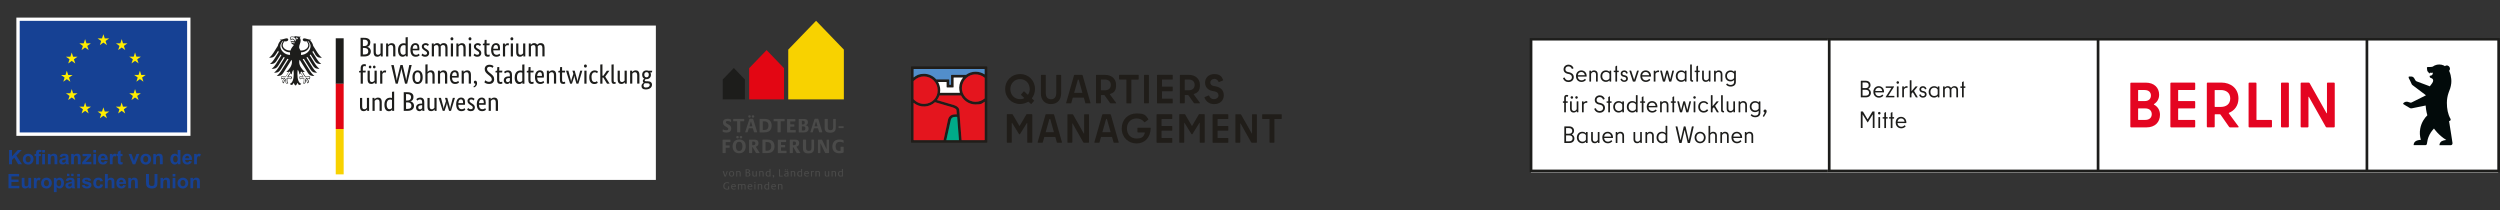 <?xml version="1.0" encoding="UTF-8"?>
<svg xmlns="http://www.w3.org/2000/svg" xmlns:xlink="http://www.w3.org/1999/xlink" id="Ebene_2" data-name="Ebene 2" viewBox="0 0 769.94 64.71">
  <rect x="0" y="0" width="769.94" height="64.71" fill="#333333" stroke="none"/>
  <defs>
    <style>
      .cls-1 {
        fill: #164194;
      }

      .cls-2 {
        clip-path: url(#clippath-6);
      }

      .cls-3 {
        clip-path: url(#clippath-4);
      }

      .cls-4 {
        fill: #00ab89;
      }

      .cls-5 {
        fill: #1d1d1b;
      }

      .cls-6 {
        fill: #fff;
      }

      .cls-7 {
        fill: #ffed00;
      }

      .cls-8 {
        fill: none;
      }

      .cls-9 {
        fill: #e4151e;
      }

      .cls-10 {
        fill: #e30613;
      }

      .cls-11 {
        clip-path: url(#clippath-1);
      }

      .cls-12 {
        fill: #201d19;
      }

      .cls-13 {
        clip-path: url(#clippath-5);
      }

      .cls-14 {
        clip-path: url(#clippath-3);
      }

      .cls-15 {
        fill: #4a4a49;
      }

      .cls-16 {
        fill: #f8d200;
      }

      .cls-17 {
        fill: #528ecb;
      }

      .cls-18 {
        clip-path: url(#clippath-2);
      }

      .cls-19 {
        fill: #e40521;
      }

      .cls-20 {
        clip-path: url(#clippath);
      }

      .cls-21 {
        fill: #020a0a;
      }
    </style>
    <clipPath id="clippath">
      <rect class="cls-8" x="77.71" y="7.87" width="124.28" height="47.54"></rect>
    </clipPath>
    <clipPath id="clippath-1">
      <rect class="cls-8" x="215.85" width="50.69" height="64.71"></rect>
    </clipPath>
    <clipPath id="clippath-2">
      <rect class="cls-8" x="471.11" y="11.73" width="298.78" height="41.4"></rect>
    </clipPath>
    <clipPath id="clippath-3">
      <rect class="cls-8" x="562.94" y="11.73" width="206.95" height="41.33"></rect>
    </clipPath>
    <clipPath id="clippath-4">
      <rect class="cls-8" x="471.11" y="11.73" width="298.78" height="41.4"></rect>
    </clipPath>
    <clipPath id="clippath-5">
      <rect class="cls-8" width="63.85" height="64.71"></rect>
    </clipPath>
    <clipPath id="clippath-6">
      <rect class="cls-8" x="280.4" y="20.29" width="114.59" height="24.13"></rect>
    </clipPath>
  </defs>
  <g id="Ebene_1" data-name="Ebene 1">
    <g>
      <rect class="cls-6" x="77.71" y="7.87" width="124.28" height="47.54"></rect>
      <g class="cls-20">
        <path class="cls-5" d="M152.68,34.14v-2.57c0-.34-.06-.58-.17-.73-.11-.15-.29-.22-.52-.22-.2,0-.37.05-.5.15-.13.1-.24.2-.32.29v3.08h-.67v-3.99h.62v.45h.02s.05-.08.11-.15c.06-.06.13-.12.22-.18.09-.06.19-.11.32-.15.12-.04.26-.07.42-.07.18,0,.34.03.48.08.14.05.27.14.37.25.1.12.18.27.23.45.06.19.08.42.08.69v2.62h-.67ZM148.34,30.6c-.24,0-.43.1-.57.3-.14.2-.23.49-.25.86h1.46s0-.07.01-.12c0-.05,0-.11,0-.17,0-.28-.05-.49-.17-.64-.11-.15-.27-.23-.48-.23M149.6,31.5c0,.17,0,.32-.02.44-.01.12-.02.23-.03.33h-2.04c.02.47.12.82.3,1.04.18.22.44.33.78.33.12,0,.22-.01.32-.04.09-.03.18-.06.24-.1.07-.04.13-.08.17-.12.05-.04.08-.07.1-.09l.25.47s-.07.07-.12.12c-.06.05-.13.1-.22.16-.09.05-.21.1-.35.14-.14.04-.3.06-.49.06-.25,0-.48-.04-.68-.12-.2-.08-.37-.21-.52-.39-.14-.17-.25-.4-.33-.66-.08-.27-.12-.59-.12-.97,0-.35.04-.66.12-.92.08-.26.19-.47.33-.64.14-.17.3-.29.48-.37.18-.08.38-.12.59-.12.38,0,.68.12.9.36.22.24.32.6.32,1.09M145.85,30.96s-.12-.12-.24-.2c-.12-.09-.27-.13-.46-.13-.18,0-.31.04-.41.12-.1.08-.14.18-.14.3,0,.15.04.27.13.37s.22.2.4.31l.25.15c.27.16.49.33.64.52.15.19.23.43.23.72,0,.32-.11.58-.33.8-.22.22-.53.32-.94.32-.16,0-.3-.02-.42-.05-.12-.03-.23-.07-.32-.12-.09-.05-.17-.09-.23-.15-.06-.05-.11-.1-.15-.15l.32-.53s.07.07.12.12c.05.04.1.09.17.13.07.04.14.08.23.1.08.03.18.04.29.04.2,0,.35-.04.46-.13.1-.09.16-.2.16-.32,0-.09-.01-.18-.04-.24-.02-.07-.06-.13-.11-.19-.05-.06-.11-.11-.18-.16-.07-.05-.15-.11-.25-.17l-.25-.16c-.25-.16-.44-.33-.59-.51-.14-.18-.21-.4-.21-.68,0-.15.03-.29.09-.41.06-.12.14-.23.24-.32.11-.09.23-.16.37-.22.14-.05.29-.08.45-.08s.29.01.4.05c.11.03.21.07.29.12.08.05.15.09.2.14s.1.09.13.12l-.29.48ZM141.97,30.6c-.24,0-.43.1-.57.3-.14.2-.23.49-.25.86h1.45s0-.07.01-.12c0-.05,0-.11,0-.17,0-.28-.05-.49-.17-.64-.11-.15-.27-.23-.48-.23M143.23,31.5c0,.17,0,.32-.02.44-.01.12-.02.23-.03.33h-2.04c.02.47.12.82.3,1.04.18.22.44.33.78.33.12,0,.22-.01.32-.04s.18-.06.24-.1c.07-.04.13-.08.18-.12s.08-.07.1-.09l.25.47s-.07.07-.12.12c-.05.05-.13.1-.22.16-.09.05-.21.1-.35.14-.14.04-.3.06-.49.06-.25,0-.48-.04-.68-.12-.2-.08-.37-.21-.51-.39-.14-.17-.25-.4-.33-.66-.08-.27-.12-.59-.12-.97,0-.35.04-.66.12-.92.08-.26.19-.47.33-.64.14-.17.3-.29.48-.37.18-.08.38-.12.59-.12.38,0,.68.12.9.36.22.24.32.6.32,1.09M140.11,30.15l-1.21,3.99h-.6l-.41-1.4c-.06-.2-.11-.38-.15-.56-.04-.17-.07-.33-.08-.49h-.02c-.01.16-.04.32-.09.5-.05.18-.11.36-.17.56l-.46,1.39h-.57l-1.26-3.99h.72l.6,2.26c.05.21.1.41.14.59.04.18.07.35.07.51h.02c.02-.16.05-.33.1-.5.05-.17.11-.36.18-.57l.43-1.31-.3-.98h.7l.61,2.2c.06.23.12.44.17.64.05.2.08.37.08.52h.02c.01-.14.04-.32.08-.52.04-.2.1-.41.16-.64l.59-2.2h.65ZM134.48,34.14h-.62v-.45h-.02s-.05.08-.11.15c-.06.06-.13.12-.21.18-.09.06-.19.11-.31.15-.12.05-.26.07-.41.07-.18,0-.34-.03-.48-.08-.14-.05-.26-.14-.36-.25-.1-.12-.18-.27-.23-.45-.05-.18-.08-.41-.08-.68v-2.62h.67v2.57c0,.33.05.57.16.71.11.14.28.21.5.21.19,0,.36-.05.49-.15.13-.1.24-.19.32-.29v-3.06h.67v3.99ZM129.35,33.67c.09,0,.18-.01.25-.04.07-.03.14-.06.19-.1.05-.04.1-.08.13-.13.04-.05.07-.09.1-.12v-.88h-.22c-.32.02-.57.08-.73.17-.17.1-.25.26-.25.48,0,.2.05.36.14.46.1.1.23.15.39.15M128.14,33.13c0-.23.04-.43.13-.58.09-.15.21-.28.36-.38.15-.1.33-.17.53-.21.2-.04.42-.06.64-.06h.21v-.38c0-.34-.06-.57-.18-.7-.12-.13-.29-.19-.5-.19-.2,0-.37.04-.5.13-.13.09-.24.16-.32.23l-.28-.45s.1-.09.17-.15c.07-.06.15-.11.25-.16.1-.05.21-.09.34-.12.13-.03.27-.05.43-.05.41,0,.72.11.93.34.21.23.32.59.32,1.1v1.82c0,.17,0,.34.02.5.01.16.02.27.03.33h-.64l-.03-.44h-.02s-.05.11-.1.17c-.04.06-.1.12-.17.17-.07.05-.15.1-.24.14-.09.04-.21.06-.33.06-.15,0-.29-.03-.42-.08-.13-.06-.24-.13-.34-.23-.1-.1-.17-.22-.22-.35-.05-.14-.08-.28-.08-.44M126.71,32.54c0-.31-.1-.56-.3-.74-.2-.18-.49-.27-.87-.27h-.49v2.01h.45c.43,0,.74-.09.93-.25.19-.17.29-.42.29-.75M126.6,29.9c0-.27-.09-.49-.28-.66-.19-.17-.48-.26-.89-.26h-.38v1.98h.37c.39,0,.68-.09.88-.28.2-.19.3-.45.3-.78M127.34,29.87c0,.2-.02.37-.07.52-.05.15-.12.28-.2.39-.09.11-.18.2-.3.26-.11.07-.23.12-.35.15v.02c.15.03.29.08.42.16.13.08.24.18.34.29.1.12.18.25.23.41.06.16.09.33.09.52,0,.23-.04.44-.12.62-.08.19-.2.35-.36.49-.16.14-.37.25-.62.32-.25.08-.55.12-.89.12h-1.17v-5.74h1.1c.34,0,.63.03.87.1s.44.17.59.3c.15.13.27.28.34.46.07.18.1.38.1.6M119.97,33.64c.11,0,.2-.01.28-.04.08-.03.16-.06.22-.1.06-.04.11-.08.15-.13.04-.04.07-.08.1-.12v-2.46c-.06-.04-.13-.07-.21-.1-.08-.03-.18-.04-.3-.04-.16,0-.3.03-.44.08-.14.05-.25.14-.35.26-.1.12-.18.28-.24.47s-.09.43-.09.72.02.51.07.69c.05.18.11.33.19.45.08.11.18.2.28.25.11.05.22.07.33.07M118.39,32.21c0-.4.05-.74.16-1.01.1-.27.24-.49.41-.66s.36-.28.57-.35c.21-.07.42-.1.63-.1.13,0,.24,0,.33.03.09.02.17.04.23.07v-1.91l.67-.08v5.95h-.62v-.42h-.02s-.05.08-.09.14c-.04.06-.1.12-.18.18-.08.06-.17.11-.29.15-.12.04-.25.06-.41.06-.19,0-.37-.04-.54-.11-.17-.07-.32-.19-.44-.36-.13-.16-.23-.37-.3-.63-.08-.26-.11-.57-.11-.94M116.9,34.14v-2.57c0-.34-.06-.58-.17-.73-.11-.15-.29-.22-.52-.22-.2,0-.37.05-.5.15-.13.1-.24.2-.32.29v3.08h-.67v-3.99h.61v.45h.02s.05-.08.11-.15c.06-.06.13-.12.22-.18.09-.06.19-.11.32-.15.12-.04.26-.07.41-.07.18,0,.34.03.48.08.15.05.27.14.37.25.1.12.18.27.23.45.06.19.08.42.08.69v2.62h-.67ZM113.69,34.14h-.61v-.45h-.02s-.05.08-.11.15c-.06.06-.13.12-.21.18-.09.06-.19.11-.31.15-.12.05-.26.07-.41.07-.18,0-.34-.03-.48-.08s-.26-.14-.36-.25c-.1-.12-.18-.27-.23-.45-.05-.18-.08-.41-.08-.68v-2.62h.67v2.57c0,.33.05.57.16.71.11.14.28.21.5.21.19,0,.36-.05.49-.15.13-.1.24-.19.31-.29v-3.06h.67v3.99ZM199.82,23.01c0-.29-.07-.49-.2-.61-.14-.12-.29-.18-.48-.18-.19,0-.36.06-.5.18-.14.12-.21.33-.21.61s.07.49.21.62c.14.12.3.18.48.18.19,0,.36-.06.49-.18.14-.12.2-.33.2-.62M198.93,25.64c-.12,0-.22,0-.31-.02-.05.03-.1.06-.15.1-.05.04-.09.09-.13.14-.04.06-.07.12-.1.2-.03.08-.04.16-.04.26,0,.43.24.64.71.64.4,0,.7-.08.9-.24.19-.16.29-.34.29-.54,0-.19-.06-.33-.18-.41-.12-.08-.29-.12-.49-.12h-.51ZM200.78,22.3h-.5c.13.21.19.45.19.72,0,.21-.03.4-.1.57-.07.17-.17.31-.29.43-.12.12-.27.2-.44.27-.17.06-.35.09-.54.09h-.11s-.07,0-.11,0c-.07.03-.14.07-.21.13-.07.06-.11.14-.11.24,0,.08.03.15.1.2.06.05.17.08.31.08h.51c.19,0,.36.02.52.06.16.04.3.1.42.19s.21.2.28.33c.07.13.1.29.1.48,0,.22-.05.41-.14.59-.09.18-.22.33-.39.46-.17.13-.37.23-.61.3-.24.07-.5.11-.8.11-.43,0-.75-.09-.97-.28-.22-.19-.33-.45-.33-.8,0-.15.03-.28.08-.39.05-.11.12-.2.19-.28.07-.08.15-.15.22-.19.07-.05.13-.08.18-.11v-.02c-.17-.13-.26-.31-.26-.56,0-.11.02-.2.06-.28.04-.08.09-.14.14-.19.05-.05.11-.09.16-.12.05-.03.09-.05.12-.06v-.02c-.21-.09-.37-.24-.49-.44-.12-.2-.19-.46-.19-.78,0-.22.04-.42.11-.59.07-.17.17-.31.29-.42.12-.11.26-.19.43-.25.16-.06.34-.08.53-.08s.37.03.53.1h1.21l-.09.52ZM196.24,25.76v-2.57c0-.34-.06-.58-.17-.73-.11-.15-.29-.22-.52-.22-.2,0-.37.05-.5.15-.13.1-.24.2-.32.29v3.07h-.67v-3.99h.62v.45h.02s.05-.08.11-.15c.06-.06.13-.12.22-.18.09-.06.19-.11.32-.15.12-.04.26-.07.42-.07.18,0,.34.03.48.08.14.05.27.14.36.25.1.12.18.27.23.45.06.19.08.41.08.69v2.62h-.67ZM193.04,25.76h-.61v-.45h-.02s-.05.08-.11.15c-.06.06-.13.12-.21.18-.09.06-.19.11-.31.15-.12.05-.26.07-.41.07-.18,0-.34-.03-.48-.08-.14-.05-.26-.14-.36-.25-.1-.12-.18-.27-.23-.45-.05-.19-.08-.41-.08-.69v-2.62h.67v2.57c0,.33.05.57.16.71.11.14.27.21.5.21.19,0,.36-.05.49-.15.13-.1.24-.19.32-.29v-3.06h.67v3.99ZM189.01,24.83c0,.17.02.28.07.35.05.07.13.1.24.1.06,0,.11,0,.15-.02.04-.01.07-.02.1-.03l.06.5s-.1.04-.18.07c-.09.03-.21.04-.36.04-.23,0-.41-.07-.55-.21-.14-.14-.21-.38-.21-.74v-5l.67-.07v5.02ZM186.38,23.6l1.37,2.16h-.81l-1.12-1.86h-.28v1.86h-.67v-5.88l.67-.07v3.52h.28l1.07-1.55h.8l-1.32,1.83ZM183.88,22.55s-.04-.04-.08-.07c-.04-.03-.08-.07-.14-.1-.06-.03-.12-.06-.2-.09-.08-.03-.17-.04-.27-.04-.14,0-.28.03-.4.08-.12.05-.23.14-.32.25-.09.12-.16.27-.22.45-.05.19-.08.41-.08.68,0,.29.02.54.07.74.05.2.11.36.2.48.08.12.18.21.3.26.12.05.25.08.39.08.21,0,.36-.04.47-.11s.18-.13.23-.17l.27.47s-.07.07-.12.12c-.05.05-.12.09-.2.14-.08.04-.18.08-.3.11-.12.03-.26.05-.41.05-.22,0-.43-.04-.62-.11-.19-.07-.36-.19-.51-.36-.14-.17-.26-.38-.34-.65-.08-.27-.12-.6-.12-.99s.05-.71.15-.97c.1-.27.23-.48.39-.65.16-.16.34-.28.54-.36.2-.08.39-.11.59-.11.15,0,.28.01.39.04.11.03.21.06.29.1.08.04.15.09.2.13.05.05.1.09.13.12l-.28.47ZM180.3,20.81c-.14,0-.25-.04-.33-.13-.08-.09-.12-.2-.12-.35s.04-.25.12-.34c.08-.09.19-.13.33-.13s.24.04.32.13c.08.09.12.2.12.34,0,.15-.04.26-.12.35-.08.09-.19.13-.32.13M180.64,25.76h-.67v-3.99h.67v3.99ZM179.34,21.77l-1.21,3.99h-.6l-.41-1.4c-.06-.2-.11-.38-.15-.56-.04-.17-.07-.33-.08-.49h-.02c-.01.15-.04.32-.09.5-.05.18-.11.36-.17.56l-.46,1.39h-.57l-1.26-3.99h.72l.6,2.26c.06.21.1.41.15.59.04.18.07.35.07.51h.02c.02-.16.05-.33.1-.5.05-.17.11-.36.18-.57l.43-1.31-.3-.98h.7l.61,2.2c.06.23.12.44.17.64.05.2.08.37.08.51h.02c.01-.14.04-.32.08-.52.04-.2.1-.41.16-.64l.59-2.2h.65ZM173.98,22.32h-.87v2.21c0,.28.04.48.11.58.07.1.19.15.36.15.1,0,.19-.01.26-.04.07-.03.12-.05.16-.08l.09.54s-.09.06-.2.1c-.1.05-.25.07-.42.07-.34,0-.6-.1-.77-.29-.17-.19-.26-.51-.26-.95v-2.3h-.48v-.45l.48-.1.07-1.11h.6v1.11h.96l-.08.55ZM170.6,25.76v-2.57c0-.34-.06-.58-.17-.73-.11-.15-.29-.22-.52-.22-.2,0-.37.05-.5.15-.13.1-.24.2-.32.29v3.07h-.67v-3.99h.62v.45h.02s.05-.08.11-.15c.05-.06.13-.12.22-.18.09-.06.19-.11.32-.15.12-.04.26-.07.41-.07.18,0,.34.03.48.08.14.05.27.14.37.25.1.12.18.27.23.45.05.19.08.41.08.69v2.62h-.67ZM166.26,22.22c-.24,0-.43.1-.57.3-.14.2-.23.49-.25.86h1.45s0-.07.01-.12c0-.05,0-.11,0-.17,0-.28-.05-.49-.17-.64-.11-.15-.27-.23-.48-.23M167.52,23.12c0,.17,0,.32-.02.44-.01.12-.02.23-.03.33h-2.04c.02.47.12.82.3,1.04.18.22.44.33.78.33.12,0,.22-.01.32-.04.09-.03.18-.06.25-.1.07-.04.13-.08.17-.12.05-.04.08-.07.1-.09l.25.47s-.07.07-.12.12c-.06.05-.13.1-.23.16-.09.05-.21.1-.35.14-.14.04-.3.06-.49.06-.25,0-.47-.04-.68-.12-.2-.08-.37-.21-.52-.39-.14-.17-.25-.4-.33-.67-.08-.27-.12-.59-.12-.97,0-.35.04-.66.12-.92.08-.26.19-.47.33-.64.14-.17.3-.29.48-.37.18-.08.38-.12.59-.12.38,0,.68.12.9.36.22.24.32.6.32,1.08M164.25,22.32h-.87v2.21c0,.28.04.48.11.58.07.1.19.15.37.15.1,0,.19-.01.26-.04.07-.03.12-.05.16-.08l.09.54s-.09.06-.2.1c-.11.05-.25.07-.42.07-.34,0-.6-.1-.77-.29-.17-.19-.26-.51-.26-.95v-2.3h-.48v-.45l.48-.1.08-1.11h.6v1.11h.96l-.08.55ZM160.1,25.26c.11,0,.2-.01.28-.04.08-.03.15-.06.22-.1.06-.04.11-.09.15-.13.04-.04.07-.08.1-.12v-2.46c-.06-.04-.13-.07-.21-.1-.08-.03-.18-.04-.3-.04-.15,0-.3.03-.44.08-.14.05-.25.14-.35.26-.1.12-.18.28-.24.47-.06.19-.09.43-.09.72s.02.51.07.69c.05.19.11.33.2.45.08.11.18.2.28.25.1.05.22.07.33.07M158.52,23.83c0-.41.05-.74.16-1.01.11-.27.24-.49.41-.66.17-.17.35-.28.56-.35.21-.07.42-.1.63-.1.13,0,.24.01.33.03.09.02.17.04.23.07v-1.91l.67-.07v5.95h-.62v-.42h-.02s-.05.08-.09.14c-.04.06-.11.12-.18.17-.08.06-.18.11-.29.15-.12.04-.25.06-.41.06-.19,0-.37-.04-.54-.11-.17-.08-.32-.19-.45-.36-.13-.16-.23-.37-.3-.63-.07-.26-.11-.57-.11-.93M156.36,25.29c.1,0,.18-.01.25-.04.07-.03.13-.06.19-.1.05-.04.1-.08.13-.13.04-.05.07-.09.1-.12v-.88h-.22c-.32.02-.57.07-.73.17-.17.1-.25.26-.25.48,0,.2.05.36.14.46.09.1.22.15.39.15M155.15,24.75c0-.23.04-.43.13-.58.09-.16.21-.28.36-.38.15-.1.32-.17.53-.21.2-.04.42-.06.64-.06h.21v-.38c0-.34-.06-.57-.18-.7-.12-.13-.29-.19-.5-.19-.2,0-.37.04-.5.13-.13.09-.24.16-.32.23l-.28-.45s.1-.09.17-.15c.07-.06.15-.11.25-.16.1-.05.21-.09.34-.12.13-.03.27-.05.43-.05.41,0,.72.11.93.34.21.23.32.59.32,1.1v1.82c0,.17,0,.34.02.5.01.16.02.27.03.33h-.64l-.02-.44h-.02s-.06.11-.1.17c-.04.06-.1.12-.17.17-.07.05-.15.1-.24.14-.1.04-.21.06-.33.06-.15,0-.29-.03-.42-.08-.13-.06-.24-.13-.34-.23-.1-.1-.17-.22-.23-.35-.05-.14-.08-.28-.08-.44M154.62,22.32h-.87v2.21c0,.28.04.48.11.58.07.1.19.15.37.15.1,0,.19-.01.26-.04.07-.03.12-.05.16-.08l.09.54s-.09.06-.2.1c-.1.05-.25.07-.42.07-.34,0-.6-.1-.77-.29-.17-.19-.26-.51-.26-.95v-2.3h-.48v-.45l.48-.1.07-1.11h.6v1.11h.96l-.08.55ZM151.7,20.91s-.06-.05-.11-.09c-.05-.04-.12-.08-.2-.12-.08-.04-.17-.07-.28-.1-.11-.03-.23-.04-.36-.04-.25,0-.44.07-.57.2-.13.13-.19.29-.19.47,0,.11.01.21.05.31.03.1.08.19.14.28.06.09.14.18.24.27.09.09.21.19.34.29l.47.38c.13.11.26.23.38.34.12.12.22.24.31.37.09.13.15.27.2.42.05.15.07.32.07.51,0,.44-.14.79-.41,1.06-.27.27-.67.4-1.19.4-.21,0-.39-.02-.54-.06-.16-.04-.29-.09-.41-.14-.12-.06-.21-.11-.29-.17-.08-.06-.14-.11-.17-.15l.29-.63s.08.08.15.13c.07.06.15.11.24.17.1.06.2.1.32.14.12.04.25.06.4.06.28,0,.5-.07.65-.21.15-.14.23-.31.23-.5,0-.12-.01-.23-.04-.33-.03-.1-.07-.19-.13-.29-.06-.09-.13-.18-.22-.27-.09-.09-.19-.18-.32-.28l-.47-.39c-.16-.13-.3-.26-.42-.38-.12-.12-.22-.24-.31-.37-.09-.13-.15-.27-.2-.42-.04-.15-.07-.33-.07-.53,0-.18.04-.35.1-.51s.17-.3.29-.42c.13-.12.28-.21.46-.27.18-.07.38-.1.61-.1.19,0,.35.02.5.05s.27.08.37.12c.1.05.18.1.25.15.06.05.11.09.14.11l-.3.55ZM145.94,25.29c0-.15.04-.26.13-.34.09-.08.19-.11.3-.11.16,0,.29.07.4.2.1.13.15.34.15.62,0,.19-.03.35-.09.49-.06.14-.14.26-.23.37-.09.1-.2.19-.31.25-.11.07-.23.12-.34.16l-.14-.29c.17-.09.31-.2.42-.32.11-.12.17-.31.18-.55h-.02c-.13,0-.24-.04-.32-.12-.09-.08-.13-.2-.13-.35M144.36,25.76v-2.57c0-.34-.06-.58-.17-.73-.11-.15-.29-.22-.52-.22-.2,0-.37.05-.5.15-.13.1-.24.2-.32.29v3.07h-.67v-3.99h.61v.45h.02s.05-.08.11-.15c.06-.06.13-.12.22-.18.09-.06.19-.11.32-.15.12-.04.26-.07.42-.07.18,0,.34.03.48.08.14.05.27.14.37.25.1.12.18.27.23.45.06.19.08.41.08.69v2.62h-.67ZM140.03,22.22c-.24,0-.43.1-.57.3-.14.2-.23.49-.25.86h1.46s0-.07.01-.12c0-.05,0-.11,0-.17,0-.28-.06-.49-.17-.64-.11-.15-.27-.23-.48-.23M141.29,23.12c0,.17,0,.32-.02.44-.01.12-.02.23-.03.33h-2.04c.02.47.12.82.3,1.04.18.22.44.33.78.33.12,0,.22-.01.32-.04.09-.03.18-.06.25-.1.07-.04.13-.08.17-.12.05-.04.08-.07.1-.09l.25.47s-.07.07-.12.12c-.06.05-.13.1-.22.16-.09.05-.21.1-.35.14-.14.04-.3.06-.49.06-.25,0-.48-.04-.68-.12-.2-.08-.37-.21-.51-.39-.14-.17-.25-.4-.33-.67-.08-.27-.12-.59-.12-.97,0-.35.04-.66.12-.92s.19-.47.33-.64c.14-.17.3-.29.48-.37.18-.08.38-.12.59-.12.38,0,.68.12.9.36.22.24.32.6.32,1.08M137.05,25.76v-2.57c0-.34-.06-.58-.17-.73-.11-.15-.29-.22-.52-.22-.2,0-.37.05-.5.15-.13.1-.24.2-.32.29v3.07h-.67v-3.99h.62v.45h.02s.05-.08.11-.15c.05-.06.13-.12.22-.18.09-.06.19-.11.32-.15.12-.04.26-.07.42-.07.18,0,.34.03.48.08.14.05.27.14.37.25.1.12.18.27.23.45.05.19.08.41.08.69v2.62h-.67ZM133.19,25.76v-2.57c0-.34-.06-.58-.17-.73-.11-.15-.29-.22-.52-.22-.2,0-.37.05-.5.15-.13.1-.24.2-.32.29v3.07h-.67v-5.88l.67-.07v2.37h.02s.06-.08.1-.13c.05-.05.11-.11.2-.17.08-.06.18-.1.3-.15.12-.04.26-.06.42-.06.35,0,.63.11.83.34.2.23.31.6.31,1.13v2.62h-.67ZM129.47,23.77c0-.53-.08-.92-.23-1.16-.15-.24-.37-.36-.65-.36s-.49.12-.64.36c-.15.24-.23.63-.23,1.16s.08.92.23,1.15c.15.23.37.35.65.35s.49-.12.64-.35c.15-.23.23-.61.23-1.15M127.02,23.77c0-.36.04-.68.13-.95.09-.27.2-.48.35-.65.15-.17.32-.29.51-.37.19-.08.39-.12.61-.12s.43.04.62.12c.19.08.35.2.49.37.14.17.25.39.33.65.08.27.12.58.12.95s-.04.69-.12.96c-.08.27-.2.48-.35.65-.15.17-.32.29-.51.37-.19.08-.4.12-.61.12s-.43-.04-.62-.12c-.19-.08-.35-.2-.49-.37-.14-.17-.25-.39-.33-.65-.08-.26-.12-.58-.12-.96M126.79,20.03l-1.4,5.73h-.65l-.87-3.61c-.06-.25-.11-.48-.16-.7-.04-.22-.07-.39-.07-.51h-.02c0,.13-.02.3-.07.51-.04.21-.1.44-.16.69l-.89,3.62h-.65l-1.36-5.73h.77l.72,3.49c.06.27.1.52.14.75.04.24.07.42.07.54h.02c0-.13.04-.31.09-.56.05-.24.11-.5.17-.76l.85-3.47h.69l.83,3.49c.06.27.12.52.17.75.05.24.08.42.08.54h.02c0-.13.03-.31.07-.56.04-.25.1-.5.15-.77l.72-3.46h.73ZM118.82,22.36s-.05-.03-.11-.04c-.06-.02-.13-.03-.22-.03-.21,0-.38.06-.49.17-.12.11-.2.24-.25.37v2.93h-.67v-3.99h.61v.54h.02c.03-.08.06-.15.11-.23.04-.08.1-.14.17-.2.07-.06.14-.1.24-.14.09-.03.2-.05.33-.05.09,0,.17,0,.23.03.06.02.1.03.14.04l-.08.6ZM115.66,20.63c0,.13-.04.23-.12.31-.08.08-.17.12-.28.12s-.21-.04-.28-.12c-.08-.08-.12-.18-.12-.31s.04-.23.12-.31c.08-.08.17-.12.28-.12s.21.04.28.12c.08.08.12.18.12.31M114.38,20.63c0,.13-.04.23-.12.31-.08.08-.17.12-.28.12s-.21-.04-.28-.12c-.08-.08-.12-.18-.12-.31s.04-.23.12-.31c.08-.08.17-.12.28-.12s.2.04.28.12c.08.08.12.18.12.31M116.03,25.76h-.61v-.45h-.02s-.05.08-.11.15c-.06.06-.13.12-.21.18-.09.06-.19.11-.31.15-.12.05-.26.07-.41.07-.18,0-.34-.03-.48-.08-.14-.05-.26-.14-.36-.25-.1-.12-.18-.27-.23-.45-.05-.19-.08-.41-.08-.69v-2.62h.67v2.57c0,.33.05.57.16.71.11.14.28.21.5.21.19,0,.36-.05.49-.15.13-.1.24-.19.32-.29v-3.06h.67v3.99ZM112.57,22.32h-.82v3.44h-.67v-3.44h-.48v-.45l.48-.09v-.8c0-.22.03-.4.09-.56s.14-.28.24-.38c.1-.1.22-.17.35-.22.13-.05.27-.07.42-.07s.27.02.36.06c.1.04.17.07.2.09l-.14.56s-.08-.05-.14-.07c-.06-.03-.14-.04-.22-.04-.16,0-.28.05-.37.15-.08.1-.12.28-.12.55v.72h.9l-.08.55ZM164.93,17.38v-2.57c0-.33-.05-.56-.14-.71-.09-.14-.25-.22-.46-.22-.11,0-.21.01-.29.04s-.16.06-.23.1c-.07.04-.12.09-.17.14s-.09.09-.12.13v3.08h-.67v-3.99h.62v.45h.02s.07-.1.12-.16c.06-.06.12-.12.21-.18.08-.06.18-.11.29-.15.11-.04.24-.06.37-.06.45,0,.78.18.96.53.04-.06.09-.11.16-.18.07-.06.14-.12.23-.17.09-.05.19-.1.3-.13.11-.03.23-.05.37-.05.81,0,1.21.47,1.21,1.41v2.68h-.67v-2.57c0-.33-.06-.56-.18-.71-.12-.14-.29-.22-.51-.22-.19,0-.35.05-.47.14-.12.09-.22.18-.29.26.01.06.02.13.02.2,0,.07,0,.14,0,.22v2.68h-.67ZM161.8,17.38h-.62v-.45h-.02s-.05.08-.11.15c-.06.06-.13.12-.21.18-.09.06-.19.11-.31.15-.12.05-.26.07-.41.07-.18,0-.34-.03-.48-.08-.14-.05-.26-.14-.36-.25-.1-.12-.18-.27-.23-.45-.05-.19-.08-.41-.08-.69v-2.62h.67v2.57c0,.33.05.57.16.71.11.14.28.21.5.21.19,0,.36-.05.49-.15.13-.1.24-.19.32-.29v-3.06h.67v3.99ZM157.65,12.43c-.14,0-.25-.04-.33-.13-.08-.09-.12-.21-.12-.35s.04-.25.12-.34c.08-.09.19-.13.33-.13s.24.04.32.13c.08.09.12.2.12.34s-.04.26-.12.35c-.08.09-.19.13-.32.13M157.98,17.38h-.67v-3.99h.67v3.99ZM156.64,13.98s-.05-.02-.11-.04c-.06-.02-.13-.02-.22-.02-.21,0-.38.06-.5.17-.12.11-.2.24-.25.37v2.93h-.67v-3.99h.62v.54h.02c.03-.08.06-.15.11-.23s.1-.14.17-.2c.07-.06.15-.1.24-.14.09-.03.2-.05.33-.05.1,0,.17,0,.23.03.06.02.1.03.14.04l-.08.6ZM152.73,13.84c-.24,0-.43.1-.57.3-.14.2-.23.49-.25.86h1.45s0-.07.01-.12c0-.05,0-.11,0-.17,0-.28-.06-.49-.17-.64-.11-.15-.27-.23-.48-.23M153.99,14.74c0,.17,0,.32-.02.44-.01.12-.02.23-.03.33h-2.04c.02.47.12.82.3,1.04.18.22.44.33.78.33.12,0,.22-.01.32-.04.09-.03.18-.06.24-.1.07-.04.13-.08.18-.12.05-.04.08-.07.1-.09l.25.47s-.07.07-.12.12c-.05.05-.13.11-.22.16-.09.05-.21.1-.35.14-.14.04-.3.06-.49.06-.25,0-.48-.04-.68-.12s-.37-.21-.51-.39c-.14-.17-.25-.4-.33-.66-.08-.27-.12-.59-.12-.97,0-.35.04-.66.12-.92.08-.26.19-.47.33-.64.14-.17.3-.29.48-.37.18-.08.38-.12.59-.12.38,0,.68.12.9.36s.32.6.32,1.08M150.72,13.94h-.87v2.21c0,.28.04.47.11.58.07.1.19.15.37.15.1,0,.19-.01.26-.04.07-.03.12-.05.16-.08l.09.54s-.09.06-.2.1c-.11.05-.25.07-.42.07-.34,0-.6-.1-.77-.29-.17-.19-.26-.51-.26-.95v-2.3h-.48v-.45l.48-.1.07-1.11h.6v1.11h.96l-.08.55ZM147.83,14.2s-.12-.12-.24-.2-.27-.13-.46-.13c-.18,0-.31.04-.41.12s-.14.18-.14.3c0,.15.04.27.13.37s.22.2.4.31l.25.15c.27.16.49.33.64.52.15.19.23.42.23.72,0,.32-.11.58-.33.8-.22.22-.53.32-.94.32-.16,0-.3-.02-.42-.05-.12-.03-.23-.07-.32-.12-.09-.04-.17-.09-.23-.15-.06-.05-.11-.1-.15-.15l.32-.53s.07.07.12.12c.05.04.1.09.17.13.07.04.14.08.22.1.08.03.18.04.29.04.2,0,.35-.04.46-.13.11-.09.16-.2.16-.32,0-.09-.01-.18-.04-.24-.03-.07-.06-.13-.11-.19-.05-.06-.11-.11-.18-.16-.07-.05-.15-.1-.25-.17l-.25-.16c-.25-.16-.45-.33-.59-.51-.14-.18-.21-.4-.21-.68,0-.15.03-.29.09-.41s.14-.23.25-.32c.1-.09.23-.16.37-.22.14-.05.29-.08.45-.08s.29.01.4.05c.11.03.21.07.29.12.08.05.15.09.2.14.05.05.1.09.13.12l-.29.48ZM144.75,12.43c-.14,0-.25-.04-.33-.13-.08-.09-.12-.21-.12-.35s.04-.25.12-.34c.08-.09.19-.13.33-.13s.24.04.32.13c.08.09.12.2.12.34s-.04.26-.12.35c-.08.09-.19.13-.32.13M145.08,17.38h-.67v-3.99h.67v3.99ZM142.73,17.38v-2.57c0-.34-.06-.58-.17-.73-.11-.15-.29-.22-.52-.22-.2,0-.37.05-.5.15-.13.1-.24.2-.32.29v3.08h-.67v-3.99h.62v.45h.02s.05-.08.11-.15c.06-.06.13-.12.22-.18.09-.06.19-.11.32-.15.12-.04.26-.07.42-.07.18,0,.34.03.48.08.14.05.27.14.36.25.1.12.18.27.23.45.06.19.08.41.08.69v2.62h-.67ZM139.19,12.43c-.14,0-.25-.04-.33-.13-.08-.09-.12-.21-.12-.35s.04-.25.12-.34c.08-.09.19-.13.33-.13s.24.04.32.13c.08.09.12.2.12.34s-.04.26-.12.35c-.08.09-.19.13-.32.13M139.52,17.38h-.67v-3.99h.67v3.99ZM135.07,17.38v-2.57c0-.33-.05-.56-.14-.71-.09-.14-.25-.22-.46-.22-.11,0-.21.01-.3.04s-.16.06-.23.1c-.07.04-.12.09-.17.14-.05.05-.09.09-.12.13v3.08h-.67v-3.99h.61v.45h.02s.07-.1.12-.16c.06-.06.12-.12.21-.18.08-.06.18-.11.29-.15.11-.04.24-.06.37-.06.45,0,.78.18.96.53.04-.06.09-.11.16-.18.07-.06.14-.12.23-.17.09-.05.19-.1.3-.13.11-.03.23-.05.37-.05.81,0,1.21.47,1.21,1.41v2.68h-.67v-2.57c0-.33-.06-.56-.18-.71-.12-.14-.29-.22-.51-.22-.19,0-.35.05-.47.14-.12.09-.22.18-.29.26.01.06.02.13.02.2,0,.07,0,.14,0,.22v2.68h-.67ZM131.79,14.2s-.12-.12-.24-.2c-.12-.09-.27-.13-.46-.13-.18,0-.31.04-.41.12s-.14.18-.14.3c0,.15.04.27.13.37.08.1.22.2.39.31l.25.15c.27.16.49.33.64.52.15.19.23.42.23.72,0,.32-.11.58-.33.8-.22.22-.53.32-.94.32-.16,0-.3-.02-.42-.05-.12-.03-.23-.07-.32-.12-.09-.04-.17-.09-.23-.15-.06-.05-.11-.1-.15-.15l.32-.53s.07.07.12.12c.05.04.1.09.17.13.07.04.14.08.22.1.08.03.18.04.29.04.2,0,.35-.04.46-.13.1-.09.16-.2.16-.32,0-.09-.01-.18-.04-.24s-.06-.13-.11-.19c-.05-.06-.11-.11-.18-.16s-.15-.1-.25-.17l-.25-.16c-.25-.16-.44-.33-.59-.51-.14-.18-.21-.4-.21-.68,0-.15.03-.29.09-.41.06-.12.14-.23.25-.32.11-.09.23-.16.37-.22.14-.05.29-.08.45-.08s.29.01.4.05c.11.03.21.07.29.12.08.05.15.09.2.14.05.05.1.09.13.12l-.29.48ZM127.91,13.84c-.24,0-.43.1-.57.3-.14.2-.23.49-.25.86h1.46s0-.07.01-.12c0-.05,0-.11,0-.17,0-.28-.05-.49-.17-.64-.11-.15-.27-.23-.48-.23M129.17,14.74c0,.17,0,.32-.02.44-.01.12-.02.23-.03.33h-2.04c.02.47.12.82.3,1.04.18.22.44.33.78.33.12,0,.22-.01.32-.04.09-.03.18-.06.24-.1.07-.04.13-.08.17-.12.05-.04.08-.07.1-.09l.25.47s-.07.07-.12.12c-.06.05-.13.11-.23.16-.09.05-.21.1-.35.14-.14.04-.3.06-.49.06-.25,0-.47-.04-.68-.12-.2-.08-.37-.21-.52-.39-.14-.17-.25-.4-.33-.66-.08-.27-.12-.59-.12-.97,0-.35.04-.66.12-.92.08-.26.19-.47.33-.64.14-.17.3-.29.48-.37.18-.08.38-.12.59-.12.38,0,.68.12.9.36.22.24.32.6.32,1.08M124.16,16.88c.1,0,.2-.01.28-.04.08-.03.15-.06.22-.1.06-.04.11-.08.15-.13.04-.04.07-.08.1-.12v-2.46c-.06-.04-.13-.07-.21-.1-.08-.03-.18-.04-.3-.04-.16,0-.3.03-.44.08-.14.05-.25.14-.35.26s-.18.28-.24.47c-.06.19-.09.43-.09.72s.02.51.07.69c.05.19.11.34.2.45.08.11.18.2.28.24.11.05.22.08.33.08M122.58,15.44c0-.4.05-.74.16-1.01.1-.27.24-.49.41-.66s.35-.28.57-.35c.21-.07.42-.1.63-.1.13,0,.24,0,.33.03.09.02.17.04.23.07v-1.91l.67-.08v5.95h-.61v-.42h-.02s-.05.08-.09.14c-.04.06-.1.12-.18.17-.08.06-.17.11-.29.15-.12.04-.25.06-.41.06-.19,0-.37-.04-.54-.11-.17-.07-.32-.19-.44-.36-.13-.16-.23-.37-.3-.63-.07-.26-.11-.57-.11-.93M121.09,17.38v-2.57c0-.34-.06-.58-.17-.73-.11-.15-.29-.22-.52-.22-.2,0-.37.05-.5.15-.13.1-.24.2-.32.29v3.08h-.67v-3.99h.61v.45h.02s.05-.08.11-.15c.06-.06.13-.12.22-.18.09-.06.19-.11.32-.15.12-.04.26-.07.42-.07.18,0,.34.03.48.08.14.05.27.14.37.25.1.12.18.27.23.45.06.19.08.41.08.69v2.62h-.67ZM117.88,17.38h-.61v-.45h-.02s-.05.08-.11.15c-.06.06-.13.12-.21.18-.09.06-.19.11-.31.15-.12.05-.26.07-.41.07-.18,0-.34-.03-.48-.08-.14-.05-.26-.14-.36-.25-.1-.12-.18-.27-.23-.45-.05-.19-.08-.41-.08-.69v-2.62h.67v2.57c0,.33.05.57.16.71.11.14.28.21.5.21.19,0,.36-.05.49-.15.13-.1.24-.19.32-.29v-3.06h.67v3.99ZM113.42,15.78c0-.31-.1-.56-.3-.74-.2-.18-.49-.27-.87-.27h-.49v2.01h.45c.43,0,.74-.09.93-.25s.29-.42.29-.75M113.31,13.13c0-.27-.1-.49-.28-.66-.19-.17-.48-.26-.89-.26h-.38v1.98h.37c.39,0,.68-.09.88-.28.2-.19.3-.45.3-.78M114.05,13.11c0,.2-.03.37-.08.52-.05.15-.12.28-.2.39-.09.11-.19.19-.3.26-.11.07-.23.12-.35.15v.02c.15.03.29.08.42.16.13.08.24.17.34.29s.17.25.23.41c.06.16.09.33.09.52,0,.23-.04.44-.12.62-.08.19-.2.35-.36.49-.16.14-.37.25-.62.33-.25.08-.55.12-.89.12h-1.17v-5.74h1.11c.34,0,.63.03.87.1s.44.17.6.29c.15.13.27.28.34.46.07.18.1.38.1.6"></path>
        <polygon class="cls-16" points="104.79 39.73 105.84 39.73 105.84 53.7 103.4 53.7 103.4 39.73 104.79 39.73"></polygon>
        <polygon class="cls-10" points="104.79 25.69 105.84 25.69 105.84 39.73 103.4 39.73 103.4 25.69 104.79 25.69"></polygon>
        <path class="cls-5" d="M92.69,16.92c.02-.16.03-.32.03-.48,0-.09,0-.19-.01-.31,1.39-.02,2.61-1.02,2.61-2.18,0-.59-.38-1.03-.6-1.29.05,0,.1-.02.15-.03.2.18.78.81.78,1.6,0,1.38-1.38,2.67-2.96,2.7M91.29,12.1c-.03-.15-.08-.29-.17-.41,0-.14.06-.28.29-.17-.12.13-.03.35-.03.35,0,0,.25-.12.2-.28.37.09.11.59-.29.51M90.96,12.81c-.05-.21-.15-.42-.29-.58-.12-.15-.33-.32-.6-.32-.12,0-.33.06-.47.11-.05-.09-.15-.31-.15-.41s.17-.2.5-.2c.72,0,1.15.33,1.15.87,0,.19-.08.37-.15.52M92.82,22.1c.08,0,.12.01.17.03.21.56,1.01,1.63,1.04,1.67h0s.01,0,.01,0c.2-.03.7-.11,1.12-.11h.01s.1,0,.13.03c.03.03.04.08.04.14,0,.1-.04.28-.1.36-.15-.16-.39-.23-.77-.23-.11,0-.25.03-.32.05h-.03s-.03.01-.03.01l.22.22c.34.34.63.63.63.83,0,.12-.11.27-.22.34-.02-.36-.38-.84-.74-1.1l-.03-.02v.12c-.01.09-.02.21-.02.35,0,.68-.07.78-.31.78-.04,0-.09-.01-.12-.02.13-.16.18-.38.18-.76v-.17s0-.14,0-.14c0-.15.02-.27.03-.36v-.05s-.03,0-.03,0c-.11-.01-.32-.04-.47-.04-.34,0-.56.03-.73.19-.11-.09-.22-.24-.22-.34,0-.14.09-.15.2-.15.06,0,.11,0,.19.02.14.02.36.05.81.05h.03v-.03c-.12-.33-.43-.8-.93-1.4.04-.16.09-.27.25-.27M88.5,23.77v.03s.02,0,.02,0c.45,0,.67-.03.81-.05.07,0,.13-.02.19-.02.12,0,.2.01.2.15,0,.1-.11.25-.22.34-.17-.16-.39-.19-.73-.19-.16,0-.36.03-.47.04h-.02s-.02,0-.02,0v.05c.02.09.04.21.04.36v.14s0,.17,0,.17c0,.38.05.6.18.76-.03.01-.09.02-.13.02-.24,0-.3-.1-.3-.78,0-.14,0-.26-.01-.35v-.13s-.04.02-.04.02c-.35.27-.71.74-.73,1.1-.11-.07-.22-.22-.22-.34,0-.19.29-.49.63-.83l.19-.2.03-.03h-.06c-.07-.03-.21-.07-.32-.07-.38,0-.62.07-.77.23-.05-.08-.1-.25-.1-.36,0-.07.01-.12.04-.14.03-.03.08-.03.13-.03h0c.42,0,.92.08,1.12.11h.01s0,0,0,0c.03-.04.83-1.11,1.04-1.67.05-.02.09-.03.17-.03.16,0,.2.11.25.27-.5.61-.81,1.08-.93,1.4M86.34,14.22c0-.8.58-1.43.78-1.6.05.01.1.02.15.03-.22.26-.6.71-.6,1.29,0,1.17,1.24,2.18,2.65,2.18,0,.1-.01.2-.01.31,0,.17,0,.33.03.48-1.59,0-3-1.3-3-2.7M97.03,16.68c.71,1.13,1.27,1.11,2.12,1.11-.7-.54-1.16-1.22-1.38-1.57l-1.31-2.09c-.13-.65-.46-1.25-.96-1.7.17-.06.31-.13.39-.19-.85,0-1.7-.43-2.16-.43-.3,0-.49.18-.49.42.02.26.29.53.79.53.11,0,.26-.02.42-.04.27.38.49.72.49,1.21,0,.92-1.09,1.63-2.2,1.63-.06,0-.12,0-.18,0-.1-.23-.43-.61-.43-1.04,0-.73.47-1.32.47-2.04,0-.45-.22-.72-.3-.84.14-.13.28-.28.32-.39-.08.03-.17.04-.31.04-.53,0-.96-.14-1.38-.14-.24,0-.3.07-.3.15,0,.03,0,.05.01.06-.09-.03-.17-.06-.27-.08-.12-.02-.26-.03-.4-.03-.51,0-.69.21-.69.4,0,.15.12.44.26.65.2-.1.44-.17.55-.17.27,0,.51.26.64.56-.18.02-.22.03-.4.03-.5,0-.84-.18-.91-.18,0,0-.02,0-.02.01,0,.07.14.25.42.36.37.13.92.19,1.01.21,0,.02-.09.19-.2.22-.02,0-.04,0-.06,0-.38-.08-.49-.11-.97-.29-.02,0-.02,0-.02.02,0,.19.5.62.94.78-.37.47-.84.96-1.06,1.7-.06,0-.12,0-.18,0-1.1,0-2.2-.71-2.2-1.63,0-.49.22-.83.49-1.21.16.03.3.04.42.04.5,0,.77-.27.79-.53,0-.24-.19-.42-.49-.42-.46,0-1.31.43-2.16.43.08.06.22.13.39.19-.5.45-.83,1.05-.96,1.7l-1.31,2.09c-.22.35-.68,1.04-1.38,1.57.85,0,1.4.02,2.12-1.11l.67-1.07c.05.14.11.28.18.41l-1.33,2.13c-.22.35-.68,1.03-1.38,1.57.85,0,1.41.02,2.12-1.11l1.15-1.84c.09.09.18.18.27.27l-1.62,2.59c-.22.35-.68,1.03-1.38,1.57.85,0,1.4.02,2.12-1.11l1.58-2.53c.1.07.21.13.32.19l-1.92,3.08c-.22.35-.68,1.03-1.38,1.57.85,0,1.4.02,2.12-1.11l1.98-3.17c.12.05.24.09.36.13l-2.24,3.58c-.22.35-.69,1.04-1.38,1.57.84,0,1.4.02,2.12-1.11l2.39-3.82s.05,0,.07.01c.07.21.11.4.11.59,0,1.2-.79,2.26-1.73,3.08.06.03.17.03.26.03.19,0,.32,0,.41-.03-.22.5-.69,1.14-.93,1.47-.31-.06-.76-.1-1.06-.1s-.34.18-.34.34c0,.28.13.5.28.63.06-.14.17-.33.74-.33.01,0,.03,0,.06,0-.17.18-.69.61-.69.95,0,.22.25.56.57.56-.02-.07-.02-.14-.02-.19,0-.27.24-.6.45-.82,0,.07,0,.06,0,.14,0,.65.06.95.47.95.2,0,.34-.11.39-.15-.27-.25-.28-.44-.28-.81,0-.09,0-.19,0-.31,0-.08,0-.19-.01-.27.15-.02.21-.02.32-.02,0,0,.59-.05.73.26.16-.15.39-.35.39-.58,0-.15-.07-.32-.37-.32-.11,0-.47.07-.78.07.08-.18.44-.71.75-1.09.05.15.12.31.28.44.02-.25.17-1.02.55-1.48.04.31.11.62.11,1.29,0,1.62-.39,2.81-1.21,3.04.11.19.33.35.57.35.3,0,.47-.34.63-.66.09.24.33.82.57.82s.48-.58.57-.82c.17.32.33.66.63.66.24,0,.46-.17.57-.35-.83-.23-1.21-1.42-1.21-3.04,0-.66.06-.98.11-1.29.38.45.53,1.23.55,1.48.16-.13.24-.29.29-.44.31.38.67.91.75,1.09-.3,0-.66-.07-.78-.07-.3,0-.37.17-.37.32,0,.23.23.43.39.58.14-.31.73-.26.73-.26.11,0,.17,0,.32.02-.01.08-.01.19-.01.27,0,.13,0,.22,0,.31,0,.36-.01.56-.28.81.05.03.19.15.39.15.41,0,.47-.3.47-.95,0-.08,0-.07,0-.14.21.22.45.55.45.82,0,.05,0,.12-.02.19.32,0,.57-.34.57-.56,0-.34-.52-.76-.69-.95.03,0,.05,0,.06,0,.57,0,.69.19.74.33.15-.12.28-.35.28-.63,0-.16-.04-.34-.34-.34s-.75.04-1.06.1c-.24-.33-.71-.98-.93-1.47.09.02.22.03.41.03.1,0,.2,0,.26-.03-.94-.82-1.73-1.88-1.73-3.08,0-.19.05-.38.11-.59.02,0,.05,0,.07-.01l2.39,3.82c.71,1.13,1.28,1.11,2.12,1.11-.7-.53-1.16-1.22-1.38-1.57l-2.24-3.58c.12-.04.24-.08.36-.13l1.98,3.17c.72,1.13,1.28,1.11,2.12,1.11-.7-.54-1.16-1.22-1.38-1.57l-1.92-3.08c.11-.06.22-.12.32-.19l1.58,2.53c.72,1.13,1.28,1.11,2.12,1.11-.7-.54-1.16-1.22-1.38-1.57l-1.62-2.59c.1-.08.19-.17.27-.27l1.15,1.84c.71,1.13,1.28,1.11,2.12,1.11-.7-.54-1.16-1.22-1.38-1.57l-1.33-2.13c.07-.13.13-.27.18-.41l.67,1.07Z"></path>
        <polygon class="cls-5" points="105.84 11.79 105.84 25.76 104.79 25.76 103.4 25.76 103.4 11.79 105.84 11.79"></polygon>
      </g>
      <polygon class="cls-16" points="259.89 15.28 259.89 30.62 242.76 30.62 242.76 15.28 251.33 6.4 259.89 15.28"></polygon>
      <polygon class="cls-10" points="241.46 21 241.46 30.62 230.72 30.62 230.72 21 236.09 15.43 241.46 21"></polygon>
      <polygon class="cls-5" points="229.42 24.49 229.42 30.62 222.58 30.62 222.58 24.49 226 20.94 229.42 24.49"></polygon>
      <g class="cls-11">
        <path class="cls-15" d="M259.81,39.34v-.37c0-.06-.02-.1-.11-.1h-1.34c-.08,0-.11.04-.11.1v.37c0,.06.02.11.11.11h1.34c.08,0,.11-.04.11-.11M257.4,39.21v-2.47c0-.1-.06-.11-.11-.11h-.59s-.11.01-.11.11v2.31c0,.25,0,.5-.08.67-.13.27-.36.38-.74.38-.39,0-.64-.12-.76-.42-.07-.16-.07-.39-.07-.62v-2.32c0-.1-.06-.11-.11-.11h-.75s-.11.01-.11.11v2.54c0,.42.04.73.2.99.25.41.77.6,1.49.6.61,0,1.06-.12,1.37-.43.29-.28.36-.7.36-1.24M251.77,38.86s-.03.04-.09.04h-.72c-.05,0-.09,0-.09-.04,0-.02.01-.05.02-.07l.38-1.29s.02-.07.05-.07.04.03.05.06l.37,1.3s.02.05.02.07M253.25,40.69s0-.04-.02-.09l-1.15-3.75c-.05-.19-.08-.28-.28-.28h-.73c-.19,0-.22.11-.28.29l-1.19,3.73s-.02.04-.02.09c0,.05.03.08.1.08h.53c.08,0,.1-.04.11-.08l.32-1.08s.02-.06.04-.08c.02-.01.05-.01.1-.01h1.04c.05,0,.08,0,.1.01.02.02.03.04.04.08l.31,1.08s.03.08.11.08h.74c.07,0,.1-.03.1-.08M248.05,39.55c0,.62-.41.65-.72.65h-.32s-.06-.02-.06-.07v-1.14c0-.06.04-.08.06-.08h.36c.31,0,.68.06.68.64M247.86,37.75c0,.55-.4.58-.61.58h-.24s-.06-.02-.06-.07v-.99c0-.06.04-.08.06-.08h.22c.28,0,.62.03.62.55M249.04,39.62c0-.47-.21-.9-.86-1.02-.03,0-.04-.02-.04-.03,0-.01.01-.03.04-.04.09-.02.64-.16.64-.89,0-.55-.27-.8-.6-.91-.26-.09-.56-.09-.91-.09h-1.21s-.11.01-.11.11v3.92c0,.1.06.11.11.11h1.3c.39,0,.69-.04.86-.09.63-.19.78-.74.78-1.06M245.07,40.66v-.5c0-.1-.06-.11-.11-.11h-1.53s-.06-.02-.06-.07v-.91c0-.06.04-.07.06-.07h1.1s.11-.01.11-.11v-.5c0-.1-.06-.11-.11-.11h-1.1s-.06-.02-.06-.07v-.76c0-.06.04-.07.06-.07h1.41s.11-.01.11-.11v-.5c0-.1-.06-.11-.11-.11h-2.33s-.11.01-.11.11v3.92c0,.1.06.11.11.11h2.45s.11-.01.11-.11M241.65,37.24v-.5c0-.1-.06-.11-.11-.11h-3.18s-.11.01-.11.11v.5c0,.1.06.11.11.11h1.04s.06.01.06.07v3.23c0,.1.06.11.11.11h.75s.11-.01.11-.11v-3.23c0-.06.04-.07.06-.07h1.04s.11-.01.11-.11M236.67,38.68c0,1.2-.78,1.36-1.32,1.36h-.38s-.06-.02-.06-.07v-2.54c0-.06.04-.07.06-.07h.25c.39,0,.6.02.84.12.41.18.61.6.61,1.21M237.67,38.68c0-.84-.36-1.53-.98-1.84-.28-.14-.69-.21-1.17-.21h-1.47s-.11.01-.11.11v3.92c0,.1.06.11.11.11h1.39c.59,0,1-.11,1.32-.29.58-.32.91-.98.91-1.81M232.29,35.87c0-.26-.14-.37-.38-.37s-.39.11-.39.36.14.37.38.37.39-.11.39-.36M231.21,35.87c0-.26-.14-.37-.38-.37s-.39.11-.39.36.14.37.38.37.39-.11.39-.36M231.71,38.86s-.03.04-.09.04h-.72c-.05,0-.08,0-.08-.04,0-.02.01-.05.02-.07l.38-1.29s.02-.07.05-.07.04.03.05.06l.37,1.3s.02.05.02.07M233.19,40.69s0-.04-.02-.09l-1.15-3.75c-.05-.19-.08-.28-.28-.28h-.73c-.19,0-.22.11-.28.29l-1.2,3.73s-.02.04-.02.09c0,.05.03.08.1.08h.53c.09,0,.1-.04.12-.08l.32-1.08s.02-.06.04-.08c.02-.01.05-.01.1-.01h1.04c.05,0,.08,0,.1.01.02.02.03.04.04.08l.31,1.08s.03.08.12.08h.74c.07,0,.1-.03.1-.08M229.2,37.24v-.5c0-.1-.06-.11-.11-.11h-3.18s-.11.01-.11.11v.5c0,.1.06.11.11.11h1.04s.06.01.06.07v3.23c0,.1.06.11.11.11h.75s.11-.01.11-.11v-3.23c0-.06.04-.07.06-.07h1.04s.11-.01.11-.11M225.2,39.59c0-.68-.3-.94-.78-1.21l-.54-.3c-.18-.1-.33-.2-.33-.44,0-.31.28-.37.55-.37.36,0,.54.07.82.23.05.02.08.06.14.06.07,0,.09-.05.09-.1v-.5c0-.08-.01-.12-.07-.16-.25-.16-.62-.22-.96-.22-.69,0-1.47.21-1.47,1.13,0,.7.39.96.62,1.11l.69.44c.18.11.33.21.33.45,0,.35-.31.41-.64.41-.48,0-.76-.16-.86-.22-.04-.02-.07-.05-.13-.05-.07,0-.09.05-.09.1v.49c0,.07.01.12.07.16.09.06.43.23,1.1.23.81,0,1.46-.34,1.46-1.23"></path>
        <path class="cls-15" d="M240.98,58.3v-.93c0-.27-.02-.42-.13-.54-.1-.12-.28-.17-.47-.17-.1,0-.24.02-.33.06-.03.01-.08.03-.12.03-.03,0-.03-.01-.03-.02,0-.02,0-.04-.05-.04h-.18s-.06,0-.06.06v1.55c0,.05.03.06.06.06h.19s.06,0,.06-.06v-1.19c0-.1.04-.14.13-.17.07-.03.16-.04.23-.04.14,0,.25.04.31.11.06.07.07.16.07.32v.98c0,.05.03.06.06.06h.19s.06,0,.06-.06M238.66,57.29s-.01.04-.04.04h-.76s-.04-.01-.04-.03c0-.11.07-.41.43-.41.17,0,.4.09.4.4M238.99,57.5v-.08c0-.27-.1-.76-.72-.76-.52,0-.77.41-.77.88,0,.65.41.84.84.84.2,0,.44-.04.52-.1.03-.02.04-.04.04-.09v-.11s-.01-.05-.05-.05c-.02,0-.03,0-.05.02-.06.03-.22.1-.43.1-.3,0-.55-.16-.55-.55,0-.03.02-.05.05-.05h1.05s.06,0,.06-.06M236.57,57.93c0,.11-.05.15-.14.18-.06.02-.14.03-.2.03-.39,0-.54-.24-.54-.61,0-.58.35-.64.54-.64.07,0,.14.01.2.03.09.04.14.08.14.18v.82ZM236.88,58.3v-2.21c0-.05-.03-.06-.06-.06h-.19s-.06,0-.06.06v.63s0,.04-.03.04c-.03,0-.14-.09-.38-.09-.48,0-.8.31-.8.88,0,.52.28.84.77.84.25,0,.36-.09.43-.09.03,0,.03,0,.03.02,0,.02,0,.04.05.04h.18s.06,0,.06-.06ZM234.75,58.3v-.93c0-.27-.02-.42-.13-.54-.1-.12-.28-.17-.47-.17-.1,0-.24.02-.33.06-.03.01-.08.03-.12.03-.03,0-.03-.01-.03-.02,0-.02,0-.04-.05-.04h-.18s-.06,0-.06.06v1.55c0,.05.03.06.06.06h.19s.06,0,.06-.06v-1.19c0-.1.04-.14.13-.17.07-.03.16-.04.23-.04.14,0,.25.04.31.11.06.07.07.16.07.32v.98c0,.05.03.06.06.06h.19s.06,0,.06-.06M232.65,58.3v-1.55c0-.05-.03-.06-.06-.06h-.19s-.06,0-.06.06v1.55c0,.05.03.06.06.06h.19s.06,0,.06-.06M232.69,56.21c0-.12-.07-.19-.19-.19s-.19.07-.19.18c0,.12.06.19.19.19s.19-.06.19-.19M231.4,57.29s0,.04-.04.04h-.76s-.04-.01-.04-.03c0-.11.07-.41.43-.41.17,0,.4.09.4.4M231.72,57.5v-.08c0-.27-.1-.76-.72-.76-.52,0-.77.41-.77.88,0,.65.41.84.84.84.2,0,.44-.04.52-.1.03-.02.04-.04.04-.09v-.11s-.01-.05-.05-.05c-.02,0-.03,0-.05.02-.06.03-.22.1-.43.1-.3,0-.55-.16-.55-.55,0-.03.02-.05.05-.05h1.05s.06,0,.06-.06M229.63,58.3v-.93c0-.27-.02-.42-.13-.54-.1-.12-.24-.17-.43-.17-.37,0-.47.15-.57.15h-.02c-.07,0-.13-.15-.45-.15-.13,0-.23.02-.33.06-.03.01-.08.03-.12.03-.03,0-.03-.01-.03-.02,0-.02,0-.04-.05-.04h-.18s-.06,0-.06.06v1.55c0,.05.03.06.06.06h.19s.06,0,.06-.06v-1.19c0-.1.04-.14.13-.17.07-.03.14-.04.22-.04.14,0,.23.03.3.11.06.07.07.16.07.31v.99c0,.05.03.06.06.06h.19s.06,0,.06-.06v-1.19c0-.1.04-.14.13-.17.07-.03.14-.04.22-.04.14,0,.23.03.3.11.06.07.07.16.07.31v.99c0,.05.03.06.06.06h.19s.06,0,.06-.06M226.32,57.29s-.01.04-.04.04h-.76s-.04-.01-.04-.03c0-.11.07-.41.43-.41.17,0,.4.09.4.4M226.64,57.5v-.08c0-.27-.1-.76-.72-.76-.52,0-.77.41-.77.88,0,.65.41.84.84.84.2,0,.44-.04.52-.1.03-.02.04-.04.04-.09v-.11s0-.05-.05-.05c-.02,0-.03,0-.05.02-.06.03-.22.1-.43.1-.3,0-.55-.16-.55-.55,0-.03.02-.05.05-.05h1.05s.06,0,.06-.06M224.55,58.18v-.75c0-.05-.03-.06-.06-.06h-.2s-.06,0-.06.06v.62s-.01.05-.06.07c-.06.02-.17.03-.27.03-.53,0-.82-.3-.82-.85,0-.59.29-.94.87-.94.21,0,.41.08.48.12.03.01.04.03.08.03.04,0,.05-.03.05-.05v-.13s0-.06-.04-.08c-.05-.03-.28-.12-.61-.12-.72,0-1.16.44-1.16,1.18s.46,1.09,1.15,1.09c.33,0,.58-.09.63-.12.03-.02.04-.04.04-.08"></path>
        <path class="cls-15" d="M259.29,53.93c0,.11-.05.15-.14.18-.06.02-.14.03-.2.03-.39,0-.54-.24-.54-.61,0-.58.35-.64.54-.64.07,0,.14.01.2.03.09.04.14.08.14.18v.82ZM259.6,54.3v-2.21c0-.05-.03-.06-.06-.06h-.19s-.06,0-.06.06v.63s0,.04-.03.04c-.03,0-.14-.09-.38-.09-.48,0-.8.31-.8.88,0,.52.28.84.77.84.25,0,.36-.09.43-.09.03,0,.03.01.03.02,0,.02,0,.04.05.04h.18s.06,0,.06-.06h0ZM257.48,54.3v-.93c0-.27-.02-.42-.13-.54-.1-.12-.28-.17-.47-.17-.1,0-.24.02-.33.06-.03.01-.08.03-.12.03-.03,0-.03-.01-.03-.02,0-.02,0-.04-.05-.04h-.18s-.06,0-.06.06v1.55c0,.05.03.06.06.06h.19s.06,0,.06-.06v-1.19c0-.1.04-.14.13-.17.07-.03.16-.04.23-.04.14,0,.25.04.31.11.06.07.07.16.07.32v.98c0,.05.03.06.06.06h.19s.06,0,.06-.06M255.38,54.3v-1.55c0-.05-.03-.06-.06-.06h-.19s-.06,0-.06.06v1.19c0,.1-.04.14-.13.17-.07.03-.16.04-.24.04-.14,0-.25-.03-.31-.11-.06-.07-.07-.16-.07-.32v-.98c0-.05-.03-.06-.06-.06h-.19s-.06,0-.06.06v.93c0,.27.01.42.12.54.1.12.28.16.47.16.1,0,.24-.02.34-.06.03-.01.08-.03.12-.03.03,0,.03.01.03.02,0,.02,0,.04.05.04h.18s.06,0,.06-.06h0ZM252.51,54.3v-.93c0-.27-.02-.42-.13-.54-.1-.12-.28-.17-.47-.17-.1,0-.24.02-.33.06-.03.01-.08.03-.12.03-.03,0-.03-.01-.03-.02,0-.02,0-.04-.05-.04h-.18s-.06,0-.06.06v1.55c0,.05.03.06.06.06h.19s.06,0,.06-.06v-1.19c0-.1.04-.14.13-.17.07-.03.16-.04.23-.04.14,0,.25.04.31.11.06.07.07.16.07.32v.98c0,.05.03.06.06.06h.19s.06,0,.06-.06M250.66,52.9v-.13c0-.06,0-.11-.15-.11-.21,0-.32.13-.42.13-.02,0-.04-.01-.04-.03v-.03s0-.04-.05-.04h-.18s-.06,0-.06.06v1.55c0,.05.03.06.06.06h.19s.06,0,.06-.06v-1.11c0-.12.04-.26.29-.26.18,0,.19.03.24.03.03,0,.05-.02.05-.05M248.82,53.29s-.01.04-.04.04h-.76s-.04-.01-.04-.03c0-.11.07-.41.43-.41.17,0,.4.09.4.4M249.14,53.5v-.08c0-.27-.1-.76-.72-.76-.52,0-.77.41-.77.88,0,.65.41.84.84.84.2,0,.44-.04.52-.1.03-.02.04-.04.04-.09v-.11s0-.05-.05-.05c-.02,0-.03,0-.05.02-.06.03-.22.1-.43.1-.3,0-.55-.16-.55-.55,0-.03.02-.05.05-.05h1.05s.06,0,.06-.06M246.73,53.93c0,.11-.05.15-.14.18-.06.02-.14.03-.2.03-.39,0-.54-.24-.54-.61,0-.58.35-.64.54-.64.07,0,.14.01.2.03.09.04.14.08.14.18v.82ZM247.03,54.3v-2.21c0-.05-.03-.06-.06-.06h-.19s-.06,0-.06.06v.63s0,.04-.03.04c-.03,0-.14-.09-.38-.09-.48,0-.8.31-.8.88,0,.52.28.84.77.84.25,0,.36-.09.43-.09.03,0,.03.01.03.02,0,.02,0,.04.05.04h.18s.06,0,.06-.06h0ZM244.91,54.3v-.93c0-.27-.02-.42-.13-.54-.1-.12-.28-.17-.47-.17-.1,0-.24.02-.33.06-.03.01-.08.03-.12.03-.03,0-.03-.01-.03-.02,0-.02,0-.04-.05-.04h-.18s-.06,0-.06.06v1.55c0,.05.03.06.06.06h.19s.06,0,.06-.06v-1.19c0-.1.04-.14.13-.17.07-.03.16-.04.23-.04.14,0,.25.04.31.11.06.07.07.16.07.32v.98c0,.05.03.06.06.06h.19s.06,0,.06-.06M242.07,52.3c0-.12-.06-.16-.17-.16s-.18.05-.18.16.06.16.17.16.18-.05.18-.16M242.66,52.3c0-.12-.06-.16-.17-.16s-.18.05-.18.16.06.16.17.16.18-.05.18-.16M242.52,53.93c0,.09-.01.13-.1.17-.08.04-.19.05-.28.05-.17,0-.31-.06-.31-.25,0-.22.16-.26.34-.32l.27-.09s.03-.01.05-.01c.02,0,.03.01.03.03v.41ZM242.83,54.3v-1.06c0-.25-.02-.35-.11-.44-.05-.05-.16-.14-.48-.14-.33,0-.54.08-.58.12-.03.02-.03.04-.03.08v.12s.01.05.04.05c.02,0,.03,0,.05-.02.07-.04.21-.12.49-.12s.31.11.31.22v.05c0,.07-.04.09-.1.1l-.39.12c-.31.1-.53.2-.53.53,0,.23.11.46.56.46.25,0,.37-.09.45-.09.03,0,.03.01.03.02,0,.02,0,.04.05.04h.18s.06,0,.06-.06h0ZM241.06,54.3v-.12c0-.05-.03-.06-.06-.06h-.74s-.03-.01-.03-.04v-1.88c0-.05-.03-.06-.06-.06h-.2s-.06,0-.06.06v2.1c0,.05.03.06.06.06h1.04s.06,0,.06-.06M238.44,54.22c0-.28-.19-.3-.25-.3-.13,0-.23.06-.23.19,0,.08.03.12.05.14.05.04.11.04.11.11,0,.09-.06.15-.08.19,0,0-.03.03-.03.05,0,.02,0,.03.03.04l.08.05s.02,0,.04,0c.02,0,.03,0,.05-.02.05-.03.23-.22.23-.47M236.99,53.93c0,.11-.05.15-.14.18-.06.02-.14.03-.2.03-.39,0-.54-.24-.54-.61,0-.58.35-.64.54-.64.07,0,.14.01.2.03.09.04.14.08.14.18v.82ZM237.3,54.3v-2.21c0-.05-.03-.06-.06-.06h-.19s-.06,0-.06.06v.63s0,.04-.03.04c-.03,0-.14-.09-.38-.09-.48,0-.8.31-.8.88,0,.52.28.84.77.84.25,0,.36-.09.43-.09.03,0,.03.01.03.02,0,.02,0,.04.05.04h.18s.06,0,.06-.06h0ZM235.18,54.3v-.93c0-.27-.02-.42-.13-.54-.1-.12-.28-.17-.47-.17-.1,0-.24.02-.33.06-.03.01-.08.03-.12.03-.03,0-.03-.01-.03-.02,0-.02,0-.04-.05-.04h-.18s-.06,0-.06.06v1.55c0,.05.03.06.06.06h.19s.06,0,.06-.06v-1.19c0-.1.04-.14.13-.17.07-.03.16-.04.23-.04.14,0,.25.04.31.11.06.07.07.16.07.32v.98c0,.05.03.06.06.06h.19s.06,0,.06-.06M233.08,54.3v-1.55c0-.05-.03-.06-.06-.06h-.19s-.06,0-.06.06v1.19c0,.1-.04.14-.13.17-.07.03-.16.04-.24.04-.14,0-.25-.03-.31-.11-.06-.07-.07-.16-.07-.32v-.98c0-.05-.03-.06-.06-.06h-.19s-.06,0-.06.06v.93c0,.27.01.42.12.54.1.12.28.16.47.16.1,0,.24-.02.34-.06.03-.01.08-.03.12-.03.03,0,.03.01.03.02,0,.02,0,.04.05.04h.18s.06,0,.06-.06h0ZM230.76,53.72c0,.41-.31.43-.54.43h-.24s-.03-.01-.03-.04v-.77s.02-.04.03-.04h.27c.23,0,.51.04.51.42M230.62,52.7c0,.36-.29.38-.45.38h-.19s-.03-.01-.03-.04v-.66s.02-.04.03-.04h.18c.21,0,.47.02.47.36M231.09,53.74c0-.27-.12-.5-.47-.56-.02,0-.02,0-.02-.02,0,0,0-.02.02-.02.05-.01.34-.09.34-.47,0-.29-.15-.43-.33-.49-.14-.05-.31-.05-.5-.05h-.44s-.06,0-.06.06v2.1c0,.05.03.06.06.06h.5c.22,0,.38-.02.47-.05.35-.1.43-.4.43-.57M228.11,54.3v-.93c0-.27-.02-.42-.13-.54-.1-.12-.28-.17-.47-.17-.1,0-.24.02-.33.06-.03.01-.08.03-.12.03-.03,0-.03-.01-.03-.02,0-.02,0-.04-.05-.04h-.18s-.06,0-.06.06v1.55c0,.05.03.06.06.06h.19s.06,0,.06-.06v-1.19c0-.1.04-.14.13-.17.07-.03.16-.04.23-.04.14,0,.25.04.31.11.06.07.07.16.07.32v.98c0,.05.03.06.06.06h.19s.06,0,.06-.06M225.79,53.51c0,.33-.08.64-.47.64s-.48-.29-.48-.62.08-.64.47-.64.48.29.48.62M226.11,53.52c0-.52-.28-.86-.8-.86s-.8.37-.8.87.28.86.8.86.8-.37.8-.87M224.12,52.73s-.02-.04-.06-.04h-.17s-.06.02-.06.04l-.43,1.3s-.01.04-.03.04c-.02,0-.02-.02-.03-.04l-.42-1.3s-.02-.04-.06-.04h-.21s-.06.02-.06.04c0,.02,0,.02,0,.05l.51,1.46c.04.1.04.15.15.15h.17c.11,0,.12-.06.15-.16l.52-1.45s.01-.02.01-.05"></path>
        <path class="cls-15" d="M259.82,46.81v-1.52c0-.1-.06-.11-.11-.11h-.73s-.11.01-.11.11v1.06c0,.08-.02.11-.1.13-.05.01-.08.01-.15.01-.87,0-1.27-.46-1.27-1.33,0-1.19.69-1.48,1.29-1.48.43,0,.66.06.95.22.05.02.08.06.14.06.07,0,.08-.05.08-.1v-.51c0-.07-.01-.12-.07-.16-.09-.06-.47-.23-1.22-.23-1.41,0-2.17.84-2.17,2.21s.87,2.04,2.17,2.04c.75,0,1.13-.17,1.22-.23.06-.04.07-.08.07-.15M255.33,47.04v-3.92c0-.1-.06-.11-.11-.11h-.53s-.11.01-.11.11v2.71c0,.06-.02.06-.03.06-.02,0-.04-.02-.05-.05l-1.3-2.74c-.03-.06-.07-.09-.16-.09h-1.02s-.11.01-.11.11v3.92c0,.1.06.11.11.11h.53s.11-.01.11-.11v-2.82c0-.06.02-.06.03-.06.02,0,.04.02.05.05l1.26,2.66c.14.29.18.28.32.28h.9s.11-.01.11-.11M250.72,45.58v-2.47c0-.1-.06-.11-.11-.11h-.59s-.11.01-.11.11v2.3c0,.26,0,.5-.08.67-.13.27-.36.38-.74.38s-.64-.12-.76-.42c-.07-.16-.07-.39-.07-.61v-2.32c0-.1-.06-.11-.11-.11h-.75s-.11.01-.11.11v2.54c0,.42.04.73.2.99.25.41.77.6,1.49.6.61,0,1.06-.12,1.37-.43.29-.28.36-.7.36-1.24M245.16,44.13c0,.53-.41.58-.64.58h-.28s-.05-.02-.05-.06v-1.01s.03-.06.05-.06h.27c.3,0,.65.05.65.55M246.48,47.07s-.02-.06-.05-.1l-1.11-1.72s-.03-.04-.03-.06c0-.02.02-.04.06-.04.11-.02.78-.18.78-1.11,0-.55-.3-.83-.62-.94-.26-.09-.55-.09-.9-.09h-1.28s-.11.01-.11.11v3.92c0,.1.06.11.11.11h.74s.11-.01.11-.11v-1.64c0-.06.04-.08.06-.08.06,0,.08,0,.13.08l.96,1.66c.04.06.08.09.16.09h.89c.06,0,.11-.01.11-.08M242.23,47.04v-.5c0-.1-.06-.11-.11-.11h-1.53s-.06-.02-.06-.07v-.91c0-.06.04-.08.06-.08h1.1s.11-.01.11-.11v-.5c0-.1-.06-.11-.11-.11h-1.1s-.06-.02-.06-.07v-.76c0-.06.04-.07.06-.07h1.41s.11-.01.11-.11v-.5c0-.1-.06-.11-.11-.11h-2.33s-.11.01-.11.11v3.92c0,.1.06.11.11.11h2.45s.11-.01.11-.11M237.53,45.06c0,1.21-.78,1.36-1.32,1.36h-.38s-.06-.02-.06-.07v-2.54c0-.06.04-.07.06-.07h.25c.39,0,.6.02.84.12.41.18.61.6.61,1.21M238.54,45.05c0-.84-.36-1.53-.98-1.84-.29-.14-.69-.21-1.17-.21h-1.47s-.11.01-.11.11v3.92c0,.1.06.11.11.11h1.4c.59,0,1-.1,1.32-.29.58-.32.91-.98.91-1.81M232.64,44.13c0,.53-.41.58-.64.58h-.29s-.05-.02-.05-.06v-1.01s.03-.06.05-.06h.27c.3,0,.66.05.66.55M233.96,47.07s-.02-.06-.06-.1l-1.11-1.72s-.02-.04-.02-.06c0-.02.02-.04.05-.04.12-.02.78-.18.78-1.11,0-.55-.3-.83-.62-.94-.26-.09-.55-.09-.9-.09h-1.28s-.11.01-.11.11v3.92c0,.1.06.11.11.11h.74s.11-.01.11-.11v-1.64c0-.06.04-.08.06-.08.06,0,.08,0,.13.08l.96,1.66c.04.06.08.09.16.09h.89c.05,0,.11-.01.11-.08M228.59,42.25c0-.26-.14-.37-.38-.37s-.39.11-.39.36.14.37.38.37.39-.11.39-.36M227.51,42.25c0-.26-.14-.37-.38-.37s-.39.11-.39.36.14.37.38.37.39-.11.39-.36M228.66,45.08c0,.75-.25,1.41-1.01,1.41s-1.01-.66-1.01-1.42.25-1.41,1.01-1.41,1.01.67,1.01,1.42M229.67,45.07c0-1.27-.69-2.11-2.02-2.11s-2.02.9-2.02,2.13.69,2.11,2.02,2.11,2.02-.9,2.02-2.13M224.96,43.62v-.5c0-.1-.06-.11-.11-.11h-2.21s-.11.01-.11.11v3.92c0,.1.06.11.11.11h.75s.11-.01.11-.11v-1.47c0-.06.04-.07.06-.07h1.05s.11-.01.11-.11v-.5c0-.1-.06-.11-.11-.11h-1.05s-.06-.02-.06-.08v-.88c0-.06.04-.07.06-.07h1.29s.11-.01.11-.11"></path>
      </g>
      <rect class="cls-6" x="471.48" y="12.09" width="297.91" height="41.03"></rect>
      <polygon class="cls-5" points="471.11 11.73 471.11 53.06 562.94 53.06 562.94 52.23 471.94 52.23 471.94 12.48 562.94 12.48 562.94 11.73 471.11 11.73"></polygon>
      <g class="cls-18">
        <path class="cls-5" d="M481.38,24.11s0-.07.04-.09l.37-.15s.08,0,.1.04c.15.53.58.83,1.14.83.72,0,1.08-.41,1.08-.94,0-.57-.38-.89-.94-1l-.37-.07c-.76-.15-1.26-.63-1.26-1.4s.63-1.42,1.53-1.42c.74,0,1.29.41,1.53,1.05.01.04,0,.07-.04.1l-.38.16s-.08,0-.1-.04c-.18-.45-.56-.74-1.02-.74-.61,0-.96.38-.96.88,0,.45.26.77.81.87l.37.07c.73.15,1.4.6,1.4,1.5,0,.85-.63,1.51-1.66,1.51-.77,0-1.39-.43-1.64-1.15"></path>
        <path class="cls-5" d="M485.36,23.45c0-1.07.72-1.77,1.65-1.77s1.64.71,1.64,1.69c0,.05,0,.11,0,.17,0,.04-.03.06-.07.06h-2.58c-.05,0-.08.02-.07.1.08.64.51,1.05,1.16,1.05.4,0,.72-.18.96-.42.05-.05.09-.06.12-.03l.24.26s.03.07,0,.1c-.34.36-.8.58-1.32.58-1.01,0-1.72-.7-1.72-1.78M488.08,23.08c-.1-.55-.5-.92-1.07-.92s-.99.39-1.07.93c-.01.06,0,.08.07.08h2.01c.06,0,.08-.02.07-.09"></path>
        <path class="cls-5" d="M489.95,25.14h-.39s-.07-.03-.07-.07v-3.24s.03-.07.07-.07h.35s.07.03.07.07v.24s.03.05.06.01c.22-.25.49-.4.88-.4.75,0,1.14.5,1.14,1.12v2.27s-.03.07-.07.07h-.39s-.07-.03-.07-.07v-2.18c0-.47-.26-.73-.71-.73-.32,0-.59.18-.77.48-.03.06-.04.09-.04.15v2.28s-.03.07-.07.07"></path>
        <path class="cls-5" d="M492.9,23.45c0-1.06.72-1.77,1.67-1.77.48,0,.85.16,1.1.45.02.02.04,0,.04-.02v-.28s.03-.07.07-.07h.36s.07.03.07.07v3.24s-.03.07-.07.07h-.36s-.07-.03-.07-.07v-.28s-.02-.04-.04-.02c-.27.27-.62.45-1.1.45-.94,0-1.67-.71-1.67-1.77M495.65,24.19s.03-.07.03-.13v-1.23c0-.06,0-.09-.03-.13-.18-.32-.55-.54-1.01-.54-.72,0-1.2.52-1.2,1.28s.48,1.28,1.2,1.28c.46,0,.84-.21,1.01-.54"></path>
        <path class="cls-5" d="M497.55,20.43l.39-.21c.05-.02.09,0,.09.05v1.45s.01.04.04.04h.4s.07.03.07.07v.31s-.03.07-.07.07h-.4s-.04.01-.04.04v2.82s-.03.07-.07.07h-.39s-.07-.03-.07-.07v-2.82s-.01-.04-.04-.04h-.4s-.07-.03-.07-.07v-.31s.03-.07.07-.07h.4s.04-.01.04-.04v-1.2s.02-.07.05-.09"></path>
        <path class="cls-5" d="M499.05,24.42s0-.07.04-.09l.35-.12s.08,0,.1.05c.1.33.38.5.65.5.42,0,.63-.23.63-.53,0-.34-.25-.48-.59-.55l-.29-.06c-.5-.1-.81-.48-.81-.96,0-.55.45-.98,1.1-.98.53,0,.93.28,1.07.8.02.05,0,.08-.05.1l-.34.09s-.08,0-.09-.05c-.07-.28-.28-.47-.59-.47-.34,0-.57.2-.57.49,0,.3.17.44.5.5l.29.06c.52.1.91.43.91,1.02s-.43,1-1.15,1c-.6,0-.99-.34-1.14-.8"></path>
        <path class="cls-5" d="M504.24,21.75h.41c.05,0,.07.03.06.08l-1.07,3.25s-.05.06-.1.06h-.56s-.08-.02-.1-.06l-1.07-3.25c-.02-.05,0-.08.06-.08h.41s.07.02.09.06l.87,2.69s.04.03.05,0l.87-2.69s.05-.06.09-.06"></path>
        <path class="cls-5" d="M505.18,23.45c0-1.07.72-1.77,1.65-1.77s1.64.71,1.64,1.69c0,.05,0,.11,0,.17,0,.04-.03.06-.07.06h-2.58c-.05,0-.08.02-.07.1.08.64.51,1.05,1.16,1.05.4,0,.72-.18.96-.42.05-.05.09-.06.12-.03l.24.26s.03.07,0,.1c-.34.36-.8.58-1.32.58-1.01,0-1.72-.7-1.72-1.78M507.89,23.08c-.1-.55-.5-.92-1.07-.92s-.99.39-1.07.93c-.01.06,0,.08.07.08h2.01c.06,0,.08-.02.07-.09"></path>
        <path class="cls-5" d="M510.88,21.69s.07.03.07.07v.39c0,.05-.03.07-.08.06-.06,0-.12-.01-.18-.01-.38,0-.64.18-.8.43-.04.06-.05.12-.05.18v2.26s-.03.07-.07.07h-.39s-.07-.03-.07-.07v-3.24s.03-.07.07-.07h.35s.07.03.07.07v.26s.02.05.05.02c.19-.23.49-.43.92-.43.04,0,.07,0,.11,0"></path>
        <path class="cls-5" d="M515.09,21.75h.39c.05,0,.08.03.07.08l-.82,3.24s-.04.07-.08.07h-.51c-.05,0-.08-.03-.09-.08l-.6-2.33s-.04-.03-.05,0l-.6,2.33c-.02.05-.04.08-.09.08h-.51s-.07-.02-.08-.07l-.82-3.24c-.01-.05.01-.08.07-.08h.39c.05,0,.08.02.09.07l.61,2.56s.04.04.04,0l.66-2.56s.04-.07.08-.07h.39s.07.02.08.07l.66,2.56s.04.04.04,0l.61-2.56s.04-.07.09-.07"></path>
        <path class="cls-5" d="M516.1,23.45c0-1.06.72-1.77,1.67-1.77.48,0,.85.16,1.1.45.02.02.04,0,.04-.02v-.28s.03-.07.07-.07h.36s.07.03.07.07v3.24s-.03.07-.07.07h-.36s-.07-.03-.07-.07v-.28s-.02-.04-.04-.02c-.27.27-.62.45-1.1.45-.94,0-1.67-.71-1.67-1.77M518.86,24.19s.03-.07.03-.13v-1.23c0-.06,0-.09-.03-.13-.18-.32-.55-.54-1.01-.54-.72,0-1.2.52-1.2,1.28s.48,1.28,1.2,1.28c.46,0,.84-.21,1.01-.54"></path>
        <path class="cls-5" d="M521.44,24.77v.33s-.03.07-.07.07h-.13c-.45,0-.72-.2-.72-.67v-4.57s.03-.07.07-.07h.39s.07.03.07.07v4.51c0,.16.06.26.22.26h.1s.07.03.07.07"></path>
        <path class="cls-5" d="M522.48,20.43l.39-.21c.05-.02.09,0,.09.05v1.45s.01.04.04.04h.4s.07.03.07.07v.31s-.03.07-.07.07h-.4s-.04.01-.04.04v2.82s-.03.07-.07.07h-.39s-.07-.03-.07-.07v-2.82s-.02-.04-.04-.04h-.4s-.07-.03-.07-.07v-.31s.03-.07.07-.07h.4s.04-.01.04-.04v-1.2s.01-.07.05-.09"></path>
        <path class="cls-5" d="M526.32,21.75h.39s.07.03.07.07v3.24s-.03.07-.07.07h-.35s-.07-.03-.07-.07v-.24s-.03-.05-.07-.01c-.21.25-.48.4-.88.4-.74,0-1.13-.5-1.13-1.12v-2.27s.03-.07.07-.07h.39s.07.03.07.07v2.18c0,.47.26.73.71.73.32,0,.59-.18.77-.48.03-.06.04-.09.04-.15v-2.28s.03-.07.07-.07"></path>
        <path class="cls-5" d="M528.35,25.14h-.39s-.07-.03-.07-.07v-3.24s.03-.07.07-.07h.35s.07.03.07.07v.24s.03.05.06.01c.22-.25.49-.4.88-.4.75,0,1.14.5,1.14,1.12v2.27s-.03.07-.07.07h-.39s-.07-.03-.07-.07v-2.18c0-.47-.26-.73-.71-.73-.32,0-.59.18-.77.48-.03.06-.04.09-.04.15v2.28s-.03.07-.07.07"></path>
        <path class="cls-5" d="M531.63,26.09s-.03-.07,0-.1l.25-.27s.07-.04.1,0c.21.26.53.44.99.44.67,0,1.09-.3,1.09-.96v-.5s-.04-.05-.07-.01c-.25.24-.6.39-1.05.39-.91,0-1.62-.68-1.62-1.7s.72-1.69,1.65-1.69c.45,0,.81.15,1.06.41.04.04.07.02.07-.02v-.24s.04-.07.07-.07h.36s.07.03.07.07v3.42c0,.9-.68,1.4-1.62,1.4-.6,0-1.04-.23-1.34-.56M534.02,24.07s.04-.08.04-.13v-1.13c0-.05,0-.09-.04-.13-.19-.3-.53-.51-.99-.51-.7,0-1.18.5-1.18,1.21s.47,1.21,1.18,1.21c.46,0,.8-.21.99-.51"></path>
        <path class="cls-5" d="M481.73,34.52v-2.82s-.02-.04-.04-.04h-.29s-.07-.03-.07-.07v-.32s.03-.07.07-.07h.29s.04-.01.04-.04v-1.08c0-.53.27-.86.79-.86.15,0,.29.04.4.1.04.02.07.04.05.09l-.1.34c-.01.05-.05.05-.1.03-.07-.04-.15-.06-.21-.06-.18,0-.3.13-.3.39v1.05s.01.04.04.04h.45s.07.03.07.07v.32s-.03.07-.07.07h-.45s-.04.01-.04.04v2.82s-.03.07-.07.07h-.39s-.07-.03-.07-.07"></path>
        <path class="cls-5" d="M485.64,31.2h.39s.07.03.07.07v3.24s-.03.07-.07.07h-.35s-.07-.03-.07-.07v-.24s-.03-.05-.07-.01c-.21.25-.48.4-.88.4-.74,0-1.13-.5-1.13-1.12v-2.27s.03-.07.07-.07h.39s.07.03.07.07v2.18c0,.48.26.73.71.73.32,0,.59-.17.77-.48.03-.06.04-.09.04-.15v-2.28s.03-.07.07-.07M483.7,30.01c0-.21.18-.39.4-.39s.39.18.39.39-.18.4-.39.4-.4-.19-.4-.4M485.14,30.01c0-.21.17-.39.39-.39s.39.18.39.39-.18.4-.39.4-.39-.19-.39-.4"></path>
        <path class="cls-5" d="M488.78,31.14s.07.03.07.07v.39c0,.05-.03.07-.08.06-.06,0-.12-.01-.18-.01-.38,0-.64.18-.8.43-.04.06-.05.12-.05.18v2.26s-.03.07-.07.07h-.39s-.07-.03-.07-.07v-3.24s.03-.07.07-.07h.35s.07.03.07.07v.26s.02.05.05.02c.19-.23.49-.43.92-.43.04,0,.07,0,.11,0"></path>
        <path class="cls-5" d="M490.99,33.56s0-.07.04-.09l.37-.15s.08,0,.1.04c.15.52.58.83,1.14.83.72,0,1.08-.41,1.08-.94,0-.57-.38-.89-.94-1l-.37-.07c-.76-.15-1.26-.63-1.26-1.4s.63-1.42,1.53-1.42c.74,0,1.29.41,1.53,1.05.01.04,0,.07-.04.1l-.38.16s-.08,0-.1-.04c-.18-.45-.56-.74-1.02-.74-.61,0-.96.38-.96.88,0,.45.26.77.81.87l.37.07c.73.15,1.4.6,1.4,1.51,0,.85-.63,1.5-1.66,1.5-.77,0-1.39-.43-1.64-1.15"></path>
        <path class="cls-5" d="M495.35,29.88l.39-.21c.05-.02.09,0,.09.05v1.45s.01.04.04.04h.4s.07.03.07.07v.31s-.03.07-.07.07h-.4s-.04.01-.04.04v2.82s-.03.07-.07.07h-.39s-.07-.03-.07-.07v-2.82s-.01-.04-.04-.04h-.4s-.07-.03-.07-.07v-.31s.03-.07.07-.07h.4s.04-.01.04-.04v-1.2s.02-.07.05-.09"></path>
        <path class="cls-5" d="M496.83,32.9c0-1.06.72-1.77,1.67-1.77.48,0,.85.16,1.1.45.02.02.04,0,.04-.02v-.28s.03-.07.07-.07h.36s.07.03.07.07v3.24s-.03.07-.07.07h-.36s-.07-.03-.07-.07v-.28s-.02-.04-.04-.02c-.27.27-.62.45-1.1.45-.94,0-1.67-.71-1.67-1.77M499.58,33.64s.03-.07.03-.13v-1.23c0-.06,0-.09-.03-.13-.18-.32-.55-.54-1.01-.54-.72,0-1.2.52-1.2,1.28s.48,1.28,1.2,1.28c.46,0,.84-.21,1.01-.54"></path>
        <path class="cls-5" d="M503.88,29.3h.39s.07.03.07.07v5.14s-.03.07-.07.07h-.36s-.07-.03-.07-.07v-.26c0-.05-.03-.06-.07-.01-.24.27-.61.42-1.08.42-.94,0-1.67-.71-1.67-1.77s.72-1.77,1.67-1.77c.45,0,.8.15,1.05.39.04.04.07.02.07-.02v-2.12s.03-.07.07-.07M503.78,33.64s.03-.07.03-.12v-1.26s0-.07-.03-.12c-.19-.32-.55-.54-1.01-.54-.72,0-1.2.52-1.2,1.28s.48,1.28,1.2,1.28c.46,0,.82-.22,1.01-.54"></path>
        <path class="cls-5" d="M505.67,29.88l.39-.21c.05-.02.09,0,.09.05v1.45s.01.04.04.04h.4s.07.03.07.07v.31s-.03.07-.07.07h-.4s-.04.01-.04.04v2.82s-.03.07-.07.07h-.39s-.07-.03-.07-.07v-2.82s-.01-.04-.04-.04h-.4s-.07-.03-.07-.07v-.31s.03-.07.07-.07h.4s.04-.01.04-.04v-1.2s.01-.07.05-.09"></path>
        <path class="cls-5" d="M507.15,32.9c0-1.07.72-1.77,1.65-1.77s1.64.71,1.64,1.69c0,.05,0,.11,0,.17,0,.04-.03.06-.07.06h-2.58c-.05,0-.08.02-.07.09.08.64.51,1.05,1.16,1.05.4,0,.72-.18.96-.42.05-.05.09-.07.12-.03l.24.26s.03.07,0,.1c-.34.36-.8.58-1.32.58-1.01,0-1.72-.7-1.72-1.77M509.87,32.53c-.1-.55-.5-.92-1.07-.92s-.99.39-1.07.93c-.01.06,0,.08.07.08h2.01c.06,0,.08-.02.07-.09"></path>
        <path class="cls-5" d="M511.73,34.59h-.39s-.07-.03-.07-.07v-3.24s.03-.07.07-.07h.35s.07.03.07.07v.24s.03.05.06.01c.22-.25.49-.4.88-.4.75,0,1.14.5,1.14,1.12v2.27s-.03.07-.07.07h-.39s-.07-.03-.07-.07v-2.18c0-.47-.26-.73-.71-.73-.32,0-.59.17-.77.48-.03.06-.04.1-.04.15v2.28s-.03.07-.07.07"></path>
        <path class="cls-5" d="M515.12,29.88l.39-.21c.05-.02.09,0,.09.05v1.45s.01.04.04.04h.4s.07.03.07.07v.31s-.03.07-.07.07h-.4s-.04.01-.04.04v2.82s-.03.07-.07.07h-.39s-.07-.03-.07-.07v-2.82s-.02-.04-.04-.04h-.4s-.07-.03-.07-.07v-.31s.03-.07.07-.07h.4s.04-.01.04-.04v-1.2s.02-.07.05-.09"></path>
        <path class="cls-5" d="M520.35,31.2h.39c.05,0,.08.03.07.08l-.82,3.24s-.04.07-.08.07h-.51c-.05,0-.08-.03-.09-.08l-.6-2.33s-.04-.03-.05,0l-.6,2.33c-.02.05-.04.08-.09.08h-.51s-.07-.02-.08-.07l-.82-3.24c-.01-.05.02-.08.07-.08h.39c.05,0,.08.02.09.07l.61,2.56s.04.04.04,0l.66-2.56s.04-.07.08-.07h.39s.07.02.08.07l.66,2.56s.04.04.04,0l.61-2.56s.04-.07.09-.07"></path>
        <path class="cls-5" d="M521.48,30.01c0-.21.18-.39.4-.39.2,0,.39.18.39.39s-.18.4-.39.4c-.22,0-.4-.19-.4-.4M521.6,34.52v-3.24s.03-.07.07-.07h.39s.07.03.07.07v3.24s-.03.07-.07.07h-.39s-.07-.03-.07-.07"></path>
        <path class="cls-5" d="M524.7,31.13c.58,0,1.09.26,1.37.72.02.04,0,.08-.03.1l-.31.17s-.07.02-.1-.03c-.18-.3-.52-.47-.92-.47-.7,0-1.15.52-1.15,1.28s.45,1.28,1.15,1.28c.4,0,.72-.18.92-.47.03-.04.07-.05.1-.03l.31.18s.05.06.03.1c-.24.48-.79.72-1.37.72-.99,0-1.69-.71-1.69-1.77s.71-1.77,1.69-1.77"></path>
        <path class="cls-5" d="M528.74,34.53l-.87-1.46s-.06-.05-.09-.01l-.31.36c-.04.05-.04.07-.04.13v.97s-.04.07-.08.07h-.38s-.07-.03-.07-.07v-5.14s.03-.07.07-.07h.38s.08.03.08.07v3.24c0,.06.04.06.07.01l1.14-1.38s.05-.04.09-.04h.5c.06,0,.09.04.04.1l-1.02,1.23s-.04.07-.01.12l1.1,1.85c.03.05,0,.09-.05.09h-.45c-.05,0-.09-.02-.11-.07"></path>
        <path class="cls-5" d="M530.97,34.22v.33s-.03.07-.07.07h-.13c-.45,0-.72-.2-.72-.67v-4.57s.03-.07.07-.07h.39s.07.03.07.07v4.51c0,.16.06.26.22.26h.1s.07.03.07.07"></path>
        <path class="cls-5" d="M533.88,31.2h.39s.07.03.07.07v3.24s-.03.07-.07.07h-.35s-.07-.03-.07-.07v-.24s-.03-.05-.07-.01c-.21.25-.48.4-.88.4-.74,0-1.13-.5-1.13-1.12v-2.27s.03-.07.07-.07h.39s.07.03.07.07v2.18c0,.47.26.73.71.73.32,0,.59-.18.77-.48.03-.06.04-.09.04-.15v-2.28s.03-.07.07-.07"></path>
        <path class="cls-5" d="M535.91,34.59h-.39s-.07-.03-.07-.07v-3.24s.03-.07.07-.07h.35s.07.03.07.07v.24s.03.05.06.01c.22-.25.49-.4.88-.4.75,0,1.14.5,1.14,1.12v2.27s-.03.07-.07.07h-.39s-.07-.03-.07-.07v-2.18c0-.47-.26-.73-.71-.73-.32,0-.59.17-.77.48-.03.06-.04.1-.04.15v2.28s-.03.07-.07.07"></path>
        <path class="cls-5" d="M539.19,35.54s-.03-.07,0-.1l.25-.27s.07-.04.1,0c.21.26.53.44.99.44.67,0,1.09-.3,1.09-.96v-.5s-.04-.05-.07-.01c-.25.24-.6.39-1.05.39-.91,0-1.62-.68-1.62-1.7s.72-1.69,1.65-1.69c.45,0,.81.15,1.06.41.04.04.07.02.07-.02v-.24s.04-.07.07-.07h.36s.07.03.07.07v3.42c0,.91-.68,1.4-1.62,1.4-.6,0-1.04-.23-1.34-.56M541.58,33.52s.04-.08.04-.13v-1.13c0-.05,0-.09-.04-.13-.19-.3-.53-.51-.99-.51-.7,0-1.18.5-1.18,1.2s.47,1.21,1.18,1.21c.46,0,.8-.21.99-.51"></path>
        <path class="cls-5" d="M544.09,34.25c0,.3-.12.52-.26.75l-.55.94s-.06.06-.1.03l-.25-.16s-.04-.06-.02-.1l.56-.96c.03-.05.02-.07-.03-.1-.18-.06-.31-.23-.31-.45,0-.26.21-.47.47-.47s.48.19.48.51"></path>
        <path class="cls-5" d="M484.77,40.28c0,.48-.26.88-.62,1.09-.05.03-.04.06,0,.08.44.22.73.66.73,1.19,0,.79-.53,1.4-1.56,1.4h-1.48s-.07-.03-.07-.07v-4.97s.03-.07.07-.07h1.46c.95,0,1.47.59,1.47,1.35M482.31,39.48v1.66s.01.04.04.04h.89c.64,0,.97-.33.97-.86s-.33-.87-.97-.87h-.89s-.04.01-.04.04M482.31,41.73v1.75s.01.04.04.04h.92c.7,0,1.05-.35,1.05-.91s-.35-.91-1.05-.91h-.92s-.04.01-.04.04"></path>
        <path class="cls-5" d="M485.64,42.35c0-1.06.72-1.77,1.67-1.77.48,0,.85.16,1.1.45.02.02.04,0,.04-.02v-.28s.03-.07.07-.07h.36s.07.03.07.07v3.24s-.03.07-.07.07h-.36s-.07-.03-.07-.07v-.28s-.02-.04-.04-.02c-.27.27-.62.45-1.1.45-.94,0-1.67-.71-1.67-1.77M488.39,43.09s.03-.07.03-.13v-1.23c0-.06,0-.09-.03-.13-.18-.32-.55-.54-1.01-.54-.72,0-1.2.52-1.2,1.28s.48,1.29,1.2,1.29c.46,0,.84-.21,1.01-.54"></path>
        <path class="cls-5" d="M492.14,40.65h.39s.07.03.07.07v3.24s-.03.07-.07.07h-.35s-.07-.03-.07-.07v-.24s-.03-.05-.07-.01c-.21.25-.48.4-.88.4-.74,0-1.13-.5-1.13-1.12v-2.27s.03-.07.07-.07h.39s.07.03.07.07v2.18c0,.47.26.73.71.73.32,0,.59-.18.77-.48.03-.06.04-.09.04-.15v-2.28s.03-.07.07-.07"></path>
        <path class="cls-5" d="M493.47,42.35c0-1.07.72-1.77,1.65-1.77s1.64.71,1.64,1.69c0,.05,0,.11,0,.17,0,.04-.03.06-.07.06h-2.58c-.05,0-.08.02-.07.09.08.64.51,1.05,1.16,1.05.4,0,.72-.18.96-.42.05-.05.09-.07.12-.03l.24.26s.03.07,0,.1c-.34.36-.8.58-1.32.58-1.01,0-1.72-.7-1.72-1.77M496.19,41.98c-.1-.55-.5-.92-1.07-.92s-.99.39-1.07.93c-.01.06,0,.08.07.08h2.01c.06,0,.08-.02.07-.09"></path>
        <path class="cls-5" d="M498.06,44.04h-.39s-.07-.03-.07-.07v-3.24s.03-.07.07-.07h.35s.07.03.07.07v.24s.03.05.06.01c.22-.25.49-.4.88-.4.75,0,1.14.5,1.14,1.12v2.27s-.03.07-.07.07h-.39s-.07-.03-.07-.07v-2.18c0-.47-.26-.73-.71-.73-.32,0-.59.18-.77.48-.03.06-.04.09-.04.15v2.28s-.03.07-.07.07"></path>
        <path class="cls-5" d="M505.19,40.65h.39s.07.03.07.07v3.24s-.03.07-.07.07h-.35s-.07-.03-.07-.07v-.24s-.03-.05-.07-.01c-.21.25-.48.4-.88.4-.74,0-1.13-.5-1.13-1.12v-2.27s.03-.07.07-.07h.39s.07.03.07.07v2.18c0,.47.26.73.71.73.32,0,.59-.18.77-.48.03-.06.04-.09.04-.15v-2.28s.03-.07.07-.07"></path>
        <path class="cls-5" d="M507.22,44.04h-.39s-.07-.03-.07-.07v-3.24s.03-.07.07-.07h.35s.07.03.07.07v.24s.03.05.06.01c.22-.25.49-.4.88-.4.75,0,1.14.5,1.14,1.12v2.27s-.03.07-.07.07h-.39s-.07-.03-.07-.07v-2.18c0-.47-.26-.73-.71-.73-.32,0-.59.18-.77.48-.03.06-.04.09-.04.15v2.28s-.03.07-.07.07"></path>
        <path class="cls-5" d="M513.03,38.75h.39s.07.03.07.07v5.14s-.03.07-.07.07h-.36s-.07-.03-.07-.07v-.26c0-.05-.03-.06-.07-.01-.24.27-.61.42-1.08.42-.94,0-1.67-.71-1.67-1.77s.72-1.77,1.67-1.77c.45,0,.8.15,1.05.39.04.04.07.02.07-.02v-2.12s.03-.07.07-.07M512.93,43.09s.03-.07.03-.12v-1.26s0-.07-.03-.12c-.19-.32-.55-.54-1.01-.54-.72,0-1.2.52-1.2,1.28s.48,1.29,1.2,1.29c.46,0,.82-.22,1.01-.54"></path>
        <path class="cls-5" d="M517.19,43.98l-1.15-4.97c-.01-.05,0-.08.07-.08h.42s.07.03.08.07l.94,4.15s.04.04.04,0l.96-4.15s.04-.07.09-.07h.39s.08.03.09.07l.96,4.15s.04.04.04,0l.94-4.15s.04-.07.08-.07h.42c.06,0,.08.03.07.08l-1.15,4.97s-.04.07-.09.07h-.53s-.08-.03-.09-.07l-.91-3.91s-.04-.04-.05,0l-.91,3.91s-.04.07-.09.07h-.53c-.05,0-.08-.02-.09-.07"></path>
        <path class="cls-5" d="M521.89,42.35c0-.97.72-1.77,1.71-1.77s1.71.8,1.71,1.77-.72,1.77-1.71,1.77-1.71-.8-1.71-1.77M524.77,42.35c0-.7-.48-1.28-1.17-1.28s-1.17.58-1.17,1.28.47,1.28,1.17,1.28,1.17-.58,1.17-1.28"></path>
        <path class="cls-5" d="M526.64,44.04h-.39s-.07-.03-.07-.07v-5.14s.03-.07.07-.07h.39s.07.03.07.07v2.1s.02.05.05.02c.2-.22.49-.37.85-.37.75,0,1.14.5,1.14,1.12v2.27s-.03.07-.07.07h-.39s-.07-.03-.07-.07v-2.18c0-.47-.26-.73-.71-.73-.32,0-.6.17-.77.48-.03.06-.04.09-.04.15v2.28s-.03.07-.07.07"></path>
        <path class="cls-5" d="M530.29,44.04h-.39s-.07-.03-.07-.07v-3.24s.03-.07.07-.07h.35s.07.03.07.07v.24s.03.05.06.01c.22-.25.49-.4.88-.4.75,0,1.14.5,1.14,1.12v2.27s-.03.07-.07.07h-.39s-.07-.03-.07-.07v-2.18c0-.47-.26-.73-.71-.73-.32,0-.59.18-.77.48-.03.06-.04.09-.04.15v2.28s-.03.07-.07.07"></path>
        <path class="cls-5" d="M533.24,42.35c0-1.07.72-1.77,1.65-1.77s1.64.71,1.64,1.69c0,.05,0,.11,0,.17,0,.04-.03.06-.07.06h-2.58c-.05,0-.08.02-.07.09.08.64.51,1.05,1.16,1.05.4,0,.72-.18.96-.42.05-.05.09-.07.12-.03l.24.26s.03.07,0,.1c-.34.36-.8.58-1.32.58-1.01,0-1.72-.7-1.72-1.77M535.96,41.98c-.1-.55-.5-.92-1.07-.92s-.99.39-1.07.93c-.01.06,0,.08.07.08h2.01c.06,0,.08-.02.07-.09"></path>
        <path class="cls-5" d="M537.83,44.04h-.39s-.07-.03-.07-.07v-3.24s.03-.07.07-.07h.35s.07.03.07.07v.24s.03.05.06.01c.22-.25.49-.4.88-.4.75,0,1.14.5,1.14,1.12v2.27s-.03.07-.07.07h-.39s-.07-.03-.07-.07v-2.18c0-.47-.26-.73-.71-.73-.32,0-.59.18-.77.48-.03.06-.04.09-.04.15v2.28s-.03.07-.07.07"></path>
      </g>
      <g class="cls-14">
        <path class="cls-5" d="M562.93,53.06h207.01V11.66h-207.01v41.4ZM645.74,52.23h-81.97V12.48h81.97v39.74ZM728.54,52.23h-81.97V12.48h81.97v39.74ZM769.11,52.23h-39.74V12.48h39.74v39.74Z"></path>
      </g>
      <g class="cls-3">
        <path class="cls-19" d="M716.65,25.68v9.12c0,.12-.08.16-.14.04l-5.2-9.24c-.06-.1-.18-.16-.3-.16h-2.23c-.14,0-.24.1-.24.24v13.31c0,.14.1.24.24.24h1.93c.14,0,.24-.1.24-.24v-9.1c0-.12.08-.16.14-.04l5.2,9.22c.06.1.18.16.29.16h2.23c.14,0,.24-.1.24-.24v-13.31c0-.14-.1-.24-.24-.24h-1.93c-.14,0-.24.1-.24.24M702.73,39.23h1.95c.14,0,.24-.1.24-.24v-13.31c0-.14-.1-.24-.24-.24h-1.95c-.14,0-.24.1-.24.24v13.31c0,.14.1.24.24.24M694.94,36.83v-11.15c0-.14-.1-.24-.24-.24h-1.95c-.14,0-.24.1-.24.24v13.31c0,.14.1.24.24.24h6.72c.14,0,.24-.1.24-.24v-1.81c0-.14-.1-.24-.24-.24h-4.42c-.08,0-.12-.06-.12-.12M682.19,27.73h1.79c1.6,0,2.88.85,2.88,2.6s-1.28,2.6-2.9,2.6h-1.77c-.08,0-.12-.06-.12-.12v-4.96c0-.08.04-.12.12-.12M686.77,39.23h2.48c.2,0,.26-.14.14-.3l-2.96-4c-.04-.06-.04-.14.04-.18,1.75-.71,2.92-2.26,2.92-4.43,0-3.07-2.33-4.89-5.28-4.89h-4.22c-.14,0-.24.1-.24.24v13.31c0,.14.1.24.24.24h1.95c.14,0,.24-.1.24-.24v-3.66c0-.08.06-.12.12-.12h1.5c.06,0,.12.04.16.08l2.64,3.78c.06.1.16.16.28.16M676.07,27.49v-1.81c0-.14-.1-.24-.24-.24h-7.17c-.14,0-.24.1-.24.24v13.31c0,.14.1.24.24.24h7.17c.14,0,.24-.1.24-.24v-1.81c0-.14-.1-.24-.24-.24h-4.89c-.08,0-.12-.06-.12-.12v-3.31c0-.08.06-.12.12-.12h4.89c.14,0,.24-.1.24-.24v-1.79c0-.14-.1-.24-.24-.24h-4.89c-.08,0-.12-.04-.12-.12v-3.17c0-.08.06-.12.12-.12h4.89c.14,0,.24-.1.24-.24M660.7,36.94h-2.09c-.08,0-.12-.06-.12-.12v-3.31c0-.08.04-.12.12-.12h2.09c1.28,0,1.99.73,1.99,1.77s-.71,1.77-1.99,1.77M660.5,27.73c1.24,0,1.93.67,1.93,1.69s-.69,1.71-1.93,1.71h-1.89c-.08,0-.12-.04-.12-.12v-3.17c0-.08.04-.12.12-.12h1.89ZM663.38,32.06c.99-.63,1.58-1.61,1.58-2.89,0-2.11-1.46-3.72-4.14-3.72h-4.49c-.14,0-.24.1-.24.24v13.31c0,.14.1.24.24.24h4.67c2.76,0,4.22-1.67,4.22-3.88,0-1.44-.69-2.52-1.83-3.13-.08-.06-.08-.12,0-.16"></path>
        <path class="cls-21" d="M755.32,44.1s-.72-4.8-1.07-6.82c.1-.02.15-.03.15-.03.32-.06.44-.42.29-.66-.82-1.41-1.11-3.17-1.11-4.91,0-1.08.18-2.11.51-3.07.02-.06.04-.11.06-.17.01-.03.04-.11.04-.12.22-.48.62-1.52.74-2.69.09-.94-.03-1.73-.19-2.47-.08-.36-.28-.95-.41-1.22-.02-.04-.04-.08-.07-.12.3-.3.35-.77.13-1.16-.27-.46-.82-.65-1.23-.41-.04.03-.14.1-.19.13-.07-.06-.12-.08-.12-.08,0,0-.11-.08-.21-.13,0,0-.04-.02-.04-.02-.42-.19-.88-.29-1.37-.29-.24,0-.47.03-.7.07-.49.1-.94.31-1.33.6-.2.06-.42.08-.42.08l-.55.03c-.26.01-.56,0-.56,0-.13,0-.24.11-.24.24,0,.01.09.77.09.78.02.19.1.37.26.47h.02c.05.05.08.08.09.1.06.17.19.33.27.38.04.02.1.01.11-.03.11-.42.35.03.83-.22.12-.07.18.23.13.36l-.04.11c-.1.25-.32.43-.59.46-.21.03-.33.05-.33.08.02.24,0,.44.24.58.07.04.1.05.1.05.37.1,1.44.51.08,2.11,0,0-.13.14-.23.29-.03.04-.05.08-.08.13l-.03.06-4.09-1.53c-.12-.05-.28-.18-.36-.29l-.4-.69c-.25-.35-.47-.48-.9-.51-.32-.03-.57,0-.57,0-.12,0-.19.03-.22.11-.03.08-.03.27.09.51l.35.65s.47,1.03.47,1.03c.04.12.12.23.22.31,0,0,4.2,3.17,4.2,3.17l-4.42,2.21c-.13.07-.28.08-.42.04-.16-.05-.39-.12-.4-.12-.72-.32-1.27-.1-1.59.17,0,0-.12.12-.12.12-.12.12-.08.28.06.35,0,0,.7.41.85.52l1.09.64c.17.1.37.13.56.09l4.29-.87c.1,1.64.52,3.01.52,3.01-.77.74-1.84,2.17-2.19,4.12-.21,1.16-.14,2.21.18,3.45-.6.03-1.18.12-1.66.46-.46.32-.55.88-.55,1.17h3.35s.28,0,.28,0c.35,0,.44-.35.44-.35.03-.11.05-.25.06-.35.11-.67.19-1.37.79-2.57.48-.97,1.34-1.85,1.34-1.85,0,0,1.41,2.09,3.79,3.52-.46.03-1.04.18-1.4.37-.55.31-.71.94-.7,1.24h3.47c.24,0,.44-.15.51-.36,0-.02.01-.04.02-.07,0-.02,0-.03,0-.05,0-.04,0-.07,0-.11"></path>
        <path class="cls-5" d="M575.4,25.05c.22.12.39.28.51.48.11.21.17.44.17.69,0,.23-.06.45-.17.64-.11.19-.26.34-.45.45-.05.03-.05.06,0,.08.22.11.4.27.53.48.13.21.2.45.2.71,0,.41-.14.74-.41,1.01-.27.26-.66.39-1.15.39h-1.48s-.07-.02-.07-.07v-4.97s.03-.07.07-.07h1.46c.31,0,.57.06.79.18M573.62,25.43v1.66s.01.04.04.04h.89c.32,0,.56-.08.72-.23.17-.15.25-.36.25-.64s-.08-.49-.25-.64c-.17-.15-.41-.23-.72-.23h-.89s-.04.01-.04.04M573.62,27.68v1.75s.01.04.04.04h.92c.35,0,.61-.08.78-.24.18-.16.27-.38.27-.67s-.09-.51-.27-.67c-.18-.16-.44-.24-.78-.24h-.92s-.04.01-.04.04"></path>
        <path class="cls-5" d="M577.78,29.85c-.26-.15-.46-.35-.61-.62s-.22-.58-.22-.93.07-.66.22-.93c.14-.27.34-.48.59-.62.25-.15.53-.22.84-.22s.58.07.84.22c.25.15.45.35.59.6.14.26.21.54.21.87,0,.07,0,.13,0,.17-.01.04-.03.06-.07.06h-2.58c-.06,0-.08.03-.07.1.04.32.16.58.37.77.21.19.47.28.79.28.36,0,.68-.14.96-.42.05-.05.1-.06.12-.03l.24.26s.03.06,0,.09c-.18.19-.38.33-.6.43-.23.1-.47.15-.72.15-.34,0-.64-.07-.89-.22M579.67,27.93c-.05-.28-.17-.5-.36-.67-.19-.17-.43-.25-.7-.25s-.52.09-.71.26c-.2.17-.32.4-.36.67v.04s.02.04.07.04h2.01c.06,0,.08-.03.07-.09"></path>
        <path class="cls-5" d="M581.59,29.52h1.76s.07.03.07.08v.31s-.02.07-.07.07h-2.52c-.06,0-.09-.03-.09-.07,0-.03,0-.05.02-.07l1.74-2.74s0-.04-.02-.04h-1.66s-.07-.03-.07-.07v-.31s.03-.07.07-.07h2.42c.05,0,.08.02.08.07,0,.02,0,.05-.02.07l-1.74,2.74s0,.04.03.04"></path>
        <path class="cls-5" d="M584.19,25.69c-.08-.08-.12-.17-.12-.28s.04-.2.12-.28c.08-.08.17-.12.28-.12.1,0,.19.04.27.12.08.08.12.17.12.28s-.04.2-.12.28c-.08.08-.17.12-.27.12-.11,0-.2-.04-.28-.12M584.19,29.91v-3.24s.02-.07.07-.07h.39s.07.02.07.07v3.24s-.03.07-.07.07h-.39s-.07-.02-.07-.07"></path>
        <path class="cls-5" d="M587.41,26.53s.07.02.07.07v.39s-.02.06-.05.06-.07,0-.11-.01c-.04,0-.07-.01-.1-.01-.34,0-.61.14-.8.43-.03.05-.05.11-.05.18v2.26s-.02.07-.07.07h-.39s-.07-.02-.07-.07v-3.24s.03-.07.07-.07h.35s.07.03.07.07v.26s0,.03.02.04c0,0,.02,0,.04-.01.24-.29.55-.43.92-.43.05,0,.08,0,.11,0"></path>
        <path class="cls-5" d="M590,29.92l-.87-1.46s-.02-.04-.04-.04c-.02,0-.03,0-.05.03l-.31.37s-.04.08-.04.13v.97s0,.04-.02.05c-.02.01-.03.02-.06.02h-.38s-.07-.02-.07-.07v-5.14s.02-.07.07-.07h.38s.04,0,.06.02c.01.01.02.03.02.05v3.23s0,.05.02.05c.01,0,.03,0,.05-.03l1.14-1.38s.05-.04.09-.04h.51s.05,0,.06.03c0,.02,0,.04-.02.07l-1.02,1.23s-.03.05-.03.06c0,.02,0,.04.02.06l1.1,1.85s.02.03.02.04c0,.03-.02.04-.07.04h-.45s-.09-.02-.11-.07"></path>
        <path class="cls-5" d="M591.46,29.85c-.2-.15-.34-.34-.41-.58v-.03s0-.05.04-.06l.35-.12h.03s.05.01.07.05c.04.16.13.28.25.37.12.09.26.13.4.13.2,0,.36-.05.47-.15.11-.1.16-.23.16-.38s-.05-.28-.16-.37c-.1-.09-.25-.15-.43-.18l-.29-.06c-.25-.05-.45-.16-.59-.33s-.22-.38-.22-.62c0-.18.05-.35.14-.5.09-.15.22-.27.39-.35.17-.09.36-.13.57-.13.27,0,.49.07.68.21.19.14.32.34.39.59v.03s-.01.05-.05.06l-.34.09h-.03s-.05-.01-.06-.05c-.04-.15-.11-.26-.21-.34-.1-.08-.23-.12-.38-.12-.17,0-.31.05-.41.14-.1.09-.16.21-.16.35s.04.26.12.33c.08.08.21.13.37.17l.29.06c.27.05.49.17.66.34.17.17.25.4.25.68s-.1.53-.31.72c-.21.19-.49.28-.84.28-.29,0-.53-.07-.73-.22"></path>
        <path class="cls-5" d="M594.8,29.84c-.25-.15-.45-.36-.6-.62s-.22-.58-.22-.92.07-.65.22-.92c.15-.27.35-.48.6-.62.25-.15.54-.22.85-.22.48,0,.84.15,1.1.45,0,.01.02.01.03,0,0,0,.01-.01.01-.03v-.28s.02-.07.07-.07h.36s.07.02.07.07v3.24s-.03.07-.07.07h-.36s-.07-.02-.07-.07v-.28s0-.02-.01-.03c-.01,0-.02,0-.03,0-.3.3-.67.45-1.1.45-.31,0-.59-.07-.85-.22M596.34,29.43c.18-.1.31-.23.39-.39.02-.04.03-.08.03-.13v-1.23s-.01-.09-.03-.13c-.09-.17-.23-.3-.41-.4-.18-.1-.38-.15-.6-.15-.36,0-.65.12-.87.35-.22.24-.33.55-.33.93s.11.69.33.93c.22.24.51.35.87.35.23,0,.43-.05.61-.15"></path>
        <path class="cls-5" d="M598.88,29.98h-.39s-.07-.02-.07-.07v-3.24s.03-.07.07-.07h.35s.07.02.07.07v.24s0,.03.02.04c.01,0,.03,0,.04-.02.23-.27.52-.4.88-.4.23,0,.43.05.6.14.17.09.3.22.4.38.02.03.04.03.07,0,.14-.17.28-.29.43-.38.15-.09.33-.14.55-.14.36,0,.64.1.84.31.2.21.29.48.29.8v2.27s-.02.07-.07.07h-.39s-.07-.02-.07-.07v-2.18c0-.24-.06-.42-.19-.55-.12-.12-.3-.19-.53-.19-.32,0-.57.16-.75.47-.03.05-.04.11-.04.17v2.27s-.03.07-.07.07h-.39s-.07-.02-.07-.07v-2.18c0-.24-.06-.42-.18-.55-.12-.12-.3-.19-.52-.19-.16,0-.31.04-.44.12-.13.08-.24.2-.33.36-.02.05-.04.1-.04.16v2.27s-.02.07-.07.07"></path>
        <path class="cls-5" d="M604.3,25.27l.39-.21s.02,0,.04,0c.03,0,.05.02.05.06v1.45s.01.04.04.04h.4s.07.02.07.07v.31s-.03.07-.07.07h-.4s-.04.01-.04.04v2.82s-.03.07-.07.07h-.39s-.07-.02-.07-.07v-2.82s-.01-.04-.04-.04h-.4s-.07-.02-.07-.07v-.31s.02-.07.07-.07h.4s.04-.01.04-.04v-1.2s.02-.07.05-.09"></path>
        <path class="cls-5" d="M573.08,39.36v-4.97s.02-.07.07-.07h.5s.07.02.1.05l1.4,2.34s.03.04.04.04.02-.01.04-.04l1.4-2.34s.06-.05.1-.05h.5s.07.02.07.07v4.97s-.03.07-.07.07h-.39s-.07-.02-.07-.07v-4.06s0-.04-.02-.04c-.01,0-.02,0-.03.03l-1.44,2.34s-.05.05-.08.05-.06-.02-.08-.05l-1.44-2.34s-.02-.03-.03-.03c-.01,0-.02.02-.02.04v4.06s-.02.07-.07.07h-.39s-.07-.02-.07-.07"></path>
        <path class="cls-5" d="M578.5,35.14c-.08-.08-.12-.17-.12-.28s.04-.2.12-.28c.08-.08.17-.12.28-.12s.19.04.27.12c.08.08.12.17.12.28s-.04.2-.12.28c-.08.08-.17.12-.27.12-.11,0-.2-.04-.28-.12M578.5,39.36v-3.24s.02-.07.07-.07h.39s.07.02.07.07v3.24s-.02.07-.07.07h-.39s-.07-.02-.07-.07"></path>
        <path class="cls-5" d="M580.37,34.73l.39-.21s.02,0,.04,0c.03,0,.05.02.05.06v1.45s.01.04.04.04h.4s.07.02.07.07v.31s-.02.07-.07.07h-.4s-.04.01-.04.04v2.82s-.03.07-.07.07h-.39s-.07-.02-.07-.07v-2.82s-.01-.04-.04-.04h-.4s-.07-.02-.07-.07v-.31s.02-.07.07-.07h.4s.04-.01.04-.04v-1.2s.02-.07.05-.09"></path>
        <path class="cls-5" d="M582.35,34.73l.39-.21s.02,0,.04,0c.03,0,.05.02.05.06v1.45s.01.04.04.04h.4s.07.02.07.07v.31s-.02.07-.07.07h-.4s-.04.01-.04.04v2.82s-.03.07-.07.07h-.39s-.07-.02-.07-.07v-2.82s-.01-.04-.04-.04h-.4s-.07-.02-.07-.07v-.31s.02-.07.07-.07h.4s.04-.01.04-.04v-1.2s.02-.07.05-.09"></path>
        <path class="cls-5" d="M584.66,39.3c-.26-.15-.46-.36-.61-.62-.15-.27-.22-.58-.22-.93s.07-.66.21-.93c.14-.27.34-.48.59-.62.25-.15.53-.22.84-.22s.59.07.84.22c.25.15.45.35.59.6.14.26.21.54.21.87,0,.07,0,.13,0,.17-.01.04-.04.06-.07.06h-2.58c-.06,0-.08.03-.07.09.04.32.16.58.37.77.21.19.47.28.79.28.36,0,.68-.14.96-.42.05-.05.09-.06.12-.03l.24.26s.03.06,0,.09c-.17.19-.38.33-.6.43-.23.1-.47.15-.72.15-.34,0-.64-.07-.9-.22M586.55,37.38c-.05-.28-.17-.5-.36-.67-.19-.17-.43-.25-.71-.25s-.52.09-.71.26c-.2.17-.32.4-.36.67v.04s.02.04.07.04h2.01c.06,0,.08-.03.07-.09"></path>
      </g>
      <rect class="cls-6" x="5.04" y="5.42" width="53.62" height="36.42"></rect>
      <rect class="cls-1" x="6.07" y="6.42" width="51.56" height="34.37"></rect>
      <polygon class="cls-7" points="30.75 13.91 31.84 13.11 32.93 13.91 32.51 12.62 33.62 11.83 32.26 11.83 31.84 10.53 31.42 11.83 30.06 11.83 31.16 12.62 30.75 13.91"></polygon>
      <polygon class="cls-7" points="25.12 15.42 26.21 14.63 27.3 15.42 26.88 14.14 27.99 13.34 26.62 13.34 26.21 12.04 25.79 13.34 24.43 13.34 25.53 14.14 25.12 15.42"></polygon>
      <polygon class="cls-7" points="22.09 16.17 21.67 17.47 20.31 17.47 21.42 18.26 21 19.55 22.09 18.75 23.18 19.55 22.76 18.26 23.87 17.47 22.51 17.47 22.09 16.17"></polygon>
      <polygon class="cls-7" points="20.58 24.38 21.67 25.17 21.25 23.89 22.36 23.09 21 23.09 20.58 21.79 20.16 23.1 18.8 23.09 19.9 23.89 19.49 25.17 20.58 24.38"></polygon>
      <polygon class="cls-7" points="22.51 28.73 22.09 27.43 21.67 28.73 20.31 28.73 21.42 29.53 21 30.81 22.09 30.02 23.18 30.81 22.76 29.53 23.87 28.73 22.51 28.73"></polygon>
      <polygon class="cls-7" points="26.63 32.86 26.22 31.56 25.8 32.86 24.44 32.86 25.54 33.65 25.13 34.94 26.22 34.14 27.3 34.94 26.89 33.65 28 32.86 26.63 32.86"></polygon>
      <polygon class="cls-7" points="32.26 34.36 31.84 33.06 31.42 34.36 30.06 34.36 31.17 35.15 30.75 36.43 31.84 35.64 32.93 36.43 32.51 35.15 33.62 34.36 32.26 34.36"></polygon>
      <polygon class="cls-7" points="37.88 32.86 37.46 31.56 37.05 32.86 35.69 32.86 36.79 33.65 36.38 34.94 37.46 34.14 38.55 34.94 38.14 33.65 39.24 32.86 37.88 32.86"></polygon>
      <polygon class="cls-7" points="42.01 28.73 41.59 27.43 41.17 28.73 39.81 28.73 40.92 29.53 40.5 30.81 41.59 30.02 42.68 30.81 42.26 29.53 43.37 28.73 42.01 28.73"></polygon>
      <polygon class="cls-7" points="44.86 23.08 43.5 23.08 43.09 21.78 42.67 23.08 41.31 23.08 42.41 23.87 42 25.16 43.09 24.36 44.17 25.16 43.76 23.87 44.86 23.08"></polygon>
      <polygon class="cls-7" points="40.5 19.53 41.59 18.74 42.68 19.53 42.26 18.25 43.37 17.46 42.01 17.46 41.59 16.15 41.17 17.46 39.81 17.46 40.92 18.25 40.5 19.53"></polygon>
      <polygon class="cls-7" points="37.48 12.04 37.06 13.34 35.7 13.34 36.8 14.14 36.39 15.42 37.48 14.63 38.57 15.42 38.15 14.14 39.26 13.34 37.89 13.34 37.48 12.04"></polygon>
      <polygon class="cls-1" points="2.8 50.6 2.8 46.2 3.69 46.2 3.69 48.16 5.48 46.2 6.68 46.2 5.02 47.92 6.77 50.6 5.62 50.6 4.41 48.54 3.69 49.27 3.69 50.6 2.8 50.6"></polygon>
      <g class="cls-13">
        <path class="cls-1" d="M7.03,48.97c0-.28.07-.55.21-.81.14-.26.33-.46.59-.6.25-.14.54-.21.85-.21.48,0,.88.16,1.19.47.31.31.46.71.46,1.19s-.16.88-.47,1.2c-.31.32-.7.48-1.18.48-.29,0-.57-.07-.84-.2-.26-.13-.47-.32-.6-.58-.14-.25-.21-.57-.21-.93M7.89,49.01c0,.32.07.56.22.73.15.17.34.25.56.25s.4-.08.55-.25.22-.41.22-.73-.07-.55-.22-.72c-.15-.17-.33-.25-.55-.25s-.41.08-.56.25c-.15.17-.22.41-.22.73"></path>
        <path class="cls-1" d="M10.63,47.42h.47v-.24c0-.27.03-.47.09-.6.06-.13.16-.24.32-.32.15-.08.35-.12.58-.12s.48.04.71.11l-.11.59c-.13-.03-.26-.05-.39-.05s-.21.03-.26.09c-.05.06-.08.17-.08.33v.22h.63v.66h-.63v2.53h-.84v-2.53h-.47v-.66ZM13,46.2h.84v.78h-.84v-.78ZM13,47.42h.84v3.19h-.84v-3.19Z"></path>
        <path class="cls-1" d="M17.63,50.6h-.84v-1.63c0-.34-.02-.57-.05-.67-.04-.1-.09-.18-.17-.24-.08-.06-.18-.08-.29-.08-.15,0-.28.04-.39.12-.12.08-.2.19-.24.32-.04.13-.06.38-.06.73v1.44h-.84v-3.19h.78v.47c.28-.36.63-.54,1.05-.54.19,0,.36.03.51.1.15.07.27.15.35.26.08.1.13.22.17.35.03.13.05.32.05.57v1.98Z"></path>
        <path class="cls-1" d="M19.12,48.39l-.76-.14c.09-.31.23-.54.44-.69.21-.15.52-.22.94-.22.38,0,.66.04.84.13.18.09.31.2.39.34.07.14.11.39.11.75v.98c0,.28,0,.49.03.62.03.13.08.28.15.43h-.84c-.02-.06-.05-.14-.08-.25-.01-.05-.02-.08-.03-.1-.14.14-.3.24-.46.31-.16.07-.34.11-.53.11-.33,0-.59-.09-.78-.27-.19-.18-.28-.4-.28-.68,0-.18.04-.34.13-.48.09-.14.21-.25.36-.32.16-.08.38-.14.67-.2.4-.07.67-.14.82-.21v-.08c0-.16-.04-.28-.12-.35s-.23-.1-.45-.1c-.15,0-.27.03-.35.09s-.15.16-.2.31M20.25,49.07c-.11.04-.28.08-.51.13-.23.05-.39.1-.46.15-.11.08-.16.18-.16.3s.04.22.13.31c.09.09.2.13.34.13.15,0,.3-.05.43-.15.1-.08.17-.17.2-.28.02-.07.03-.21.03-.41v-.17Z"></path>
        <path class="cls-1" d="M24.81,50.6h-.84v-1.63c0-.34-.02-.57-.05-.67-.04-.1-.09-.18-.18-.24-.08-.06-.18-.08-.29-.08-.15,0-.28.04-.39.12-.12.08-.2.19-.24.32-.04.13-.06.38-.06.73v1.44h-.84v-3.19h.78v.47c.28-.36.63-.54,1.05-.54.19,0,.36.03.51.1.15.07.27.15.35.26.08.1.14.22.17.35.03.13.05.32.05.57v1.98Z"></path>
        <path class="cls-1" d="M25.32,50.6v-.66l1.19-1.37c.2-.23.34-.38.43-.48-.1,0-.23.01-.39.01h-1.13s0-.69,0-.69h2.64v.6l-1.22,1.4-.43.47c.23-.02.38-.02.43-.02h1.31v.74h-2.85Z"></path>
        <path class="cls-1" d="M28.74,46.2h.84v.78h-.84v-.78ZM28.74,47.42h.84v3.19h-.84v-3.19Z"></path>
        <path class="cls-1" d="M32.29,49.59l.84.14c-.11.31-.28.54-.51.7-.23.16-.53.24-.88.24-.55,0-.96-.18-1.23-.54-.21-.29-.32-.66-.32-1.1,0-.53.14-.94.41-1.24.28-.3.63-.45,1.05-.45.47,0,.85.16,1.12.47.27.31.41.79.39,1.44h-2.11c0,.25.07.44.2.58.13.14.29.21.49.21.13,0,.24-.04.33-.11.09-.07.16-.19.2-.35M32.34,48.74c0-.24-.07-.43-.19-.56-.12-.13-.27-.19-.44-.19-.18,0-.34.07-.46.2-.12.13-.18.32-.18.55h1.26Z"></path>
        <path class="cls-1" d="M34.67,50.6h-.84v-3.19h.78v.45c.13-.21.26-.35.36-.42s.23-.1.36-.1c.19,0,.38.05.56.16l-.26.74c-.14-.09-.28-.14-.4-.14s-.22.03-.3.1c-.08.06-.15.18-.19.35-.05.17-.07.53-.07,1.07v.98Z"></path>
        <path class="cls-1" d="M37.72,47.42v.67h-.58v1.28c0,.26,0,.41.02.45.01.04.04.08.08.11.04.03.09.04.14.04.08,0,.19-.03.34-.08l.07.65c-.2.08-.42.13-.67.13-.15,0-.29-.02-.41-.08-.12-.05-.21-.12-.27-.2-.06-.08-.1-.19-.12-.33-.02-.1-.03-.3-.03-.6v-1.39h-.39v-.67h.39v-.63l.85-.49v1.13h.58Z"></path>
        <path class="cls-1" d="M40.89,50.6l-1.29-3.19h.89l.6,1.63.17.54c.05-.14.07-.23.09-.27.03-.09.06-.18.09-.27l.61-1.63h.87l-1.27,3.19h-.76Z"></path>
        <path class="cls-1" d="M43.24,48.97c0-.28.07-.55.21-.81.14-.26.33-.46.59-.6.25-.14.54-.21.85-.21.48,0,.88.16,1.19.47.31.31.46.71.46,1.19s-.16.88-.47,1.2c-.31.32-.7.48-1.18.48-.29,0-.57-.07-.84-.2-.26-.13-.47-.32-.6-.58-.14-.25-.21-.57-.21-.93M44.1,49.01c0,.32.07.56.22.73s.33.25.56.25.4-.08.55-.25c.15-.17.22-.41.22-.73s-.08-.55-.22-.72c-.15-.17-.33-.25-.55-.25s-.4.08-.56.25c-.15.17-.22.41-.22.73"></path>
        <path class="cls-1" d="M50.09,50.6h-.84v-1.63c0-.34-.02-.57-.06-.67-.04-.1-.09-.18-.17-.24-.08-.06-.18-.08-.29-.08-.15,0-.28.04-.39.12-.12.08-.2.19-.24.32s-.06.38-.06.73v1.44h-.84v-3.19h.78v.47c.28-.36.63-.54,1.05-.54.19,0,.36.03.51.1.15.07.27.15.35.26.08.1.13.22.17.35.03.13.05.32.05.57v1.98Z"></path>
        <path class="cls-1" d="M55.57,50.6h-.78v-.47c-.13.18-.28.32-.46.41-.18.09-.36.13-.54.13-.37,0-.68-.15-.94-.44-.26-.3-.39-.71-.39-1.24s.13-.95.38-1.23c.25-.28.58-.42.96-.42.36,0,.67.15.92.44v-1.58h.84v4.4ZM53.32,48.94c0,.34.05.59.14.74.14.22.33.33.57.33.19,0,.36-.08.49-.25.14-.16.21-.41.21-.74,0-.37-.07-.63-.2-.79s-.3-.24-.51-.24-.37.08-.5.24c-.14.16-.2.4-.2.71"></path>
        <path class="cls-1" d="M58.25,49.59l.84.14c-.11.31-.28.54-.51.7-.23.16-.53.24-.88.24-.55,0-.96-.18-1.23-.54-.21-.29-.32-.66-.32-1.1,0-.53.14-.94.42-1.24.28-.3.62-.45,1.05-.45.47,0,.85.16,1.12.47.27.31.41.79.39,1.44h-2.11c0,.25.07.44.2.58s.29.21.49.21c.13,0,.24-.04.33-.11.09-.07.16-.19.2-.35M58.3,48.74c0-.24-.07-.43-.19-.56-.12-.13-.27-.19-.44-.19-.18,0-.34.07-.46.2-.12.13-.18.32-.18.55h1.26Z"></path>
        <path class="cls-1" d="M60.63,50.6h-.84v-3.19h.78v.45c.13-.21.26-.35.36-.42s.23-.1.37-.1c.19,0,.38.05.55.16l-.26.74c-.14-.09-.27-.14-.4-.14s-.22.03-.3.1c-.08.06-.15.18-.19.35-.05.17-.07.53-.07,1.07v.98Z"></path>
        <polygon class="cls-1" points="2.62 57.98 2.62 53.58 5.88 53.58 5.88 54.33 3.51 54.33 3.51 55.3 5.72 55.3 5.72 56.04 3.51 56.04 3.51 57.24 5.96 57.24 5.96 57.98 2.62 57.98"></polygon>
        <path class="cls-1" d="M8.81,57.98v-.48c-.12.17-.27.3-.46.4s-.39.15-.6.15-.41-.05-.58-.14c-.17-.09-.29-.23-.37-.4-.08-.17-.11-.41-.11-.71v-2.02h.84v1.46c0,.45.02.72.05.82.03.1.09.18.17.24.08.06.19.09.31.09.14,0,.27-.04.39-.12s.19-.18.23-.29c.04-.12.06-.4.06-.86v-1.34h.84v3.19h-.78Z"></path>
        <path class="cls-1" d="M11.28,57.98h-.84v-3.19h.78v.45c.13-.21.26-.36.36-.42.11-.07.23-.1.36-.1.19,0,.38.05.56.16l-.26.73c-.14-.09-.27-.14-.4-.14s-.22.03-.3.1c-.08.06-.15.18-.19.35-.05.17-.07.53-.07,1.07v.98Z"></path>
        <path class="cls-1" d="M12.66,56.34c0-.28.07-.55.21-.81.14-.26.33-.46.59-.6.25-.14.54-.21.85-.21.48,0,.88.16,1.18.47.31.31.46.71.46,1.19s-.16.88-.47,1.2c-.31.32-.7.48-1.18.48-.29,0-.57-.07-.84-.2-.27-.13-.47-.33-.6-.58-.14-.25-.21-.57-.21-.93M13.53,56.39c0,.32.07.56.22.73.15.17.34.25.56.25s.4-.08.55-.25c.15-.17.22-.41.22-.73s-.07-.55-.22-.72c-.15-.17-.33-.25-.55-.25s-.41.08-.56.25c-.15.17-.22.41-.22.73"></path>
        <path class="cls-1" d="M16.59,54.79h.79v.47c.1-.16.24-.29.41-.39.17-.1.37-.15.58-.15.37,0,.68.14.94.43.26.29.39.7.39,1.21s-.13.95-.39,1.24c-.26.3-.57.44-.94.44-.18,0-.34-.04-.48-.11-.14-.07-.29-.19-.45-.36v1.61h-.84v-4.4ZM17.43,56.33c0,.36.07.62.21.79s.32.26.52.26.36-.08.49-.24c.13-.16.2-.41.2-.77,0-.33-.07-.58-.2-.74-.13-.16-.3-.24-.5-.24s-.38.08-.51.24c-.14.16-.2.4-.2.71"></path>
        <path class="cls-1" d="M21,55.77l-.76-.14c.09-.31.23-.54.44-.68.21-.15.52-.22.94-.22.38,0,.66.05.84.13.18.09.31.2.39.34.07.14.11.39.11.76v.99c0,.28,0,.49.03.62.03.13.08.27.15.43h-.84c-.02-.06-.05-.14-.08-.25-.01-.05-.02-.08-.03-.1-.14.14-.3.24-.46.32-.16.07-.34.11-.52.11-.33,0-.59-.09-.78-.27-.19-.18-.28-.4-.28-.68,0-.18.04-.34.13-.48.09-.14.21-.25.36-.32.16-.07.38-.14.67-.2.39-.07.67-.14.82-.21v-.08c0-.16-.04-.28-.12-.35-.08-.07-.23-.1-.45-.1-.15,0-.27.03-.35.09-.08.06-.15.16-.2.31M20.64,53.51h.72v.72h-.72v-.72ZM22.13,56.45c-.11.04-.28.08-.51.13-.23.05-.39.1-.46.15-.11.08-.17.18-.17.3s.04.22.13.31c.09.09.2.13.34.13.15,0,.3-.05.43-.15.1-.08.17-.17.2-.28.02-.07.03-.21.03-.41v-.17ZM21.93,53.51h.73v.72h-.73v-.72Z"></path>
        <path class="cls-1" d="M23.79,53.58h.84v.78h-.84v-.78ZM23.79,54.79h.84v3.19h-.84v-3.19Z"></path>
        <path class="cls-1" d="M25.2,57.07l.85-.13c.04.16.11.29.22.37.11.09.26.13.46.13.22,0,.38-.04.49-.12.07-.06.11-.13.11-.22,0-.06-.02-.12-.06-.16-.04-.04-.14-.08-.28-.11-.68-.15-1.11-.29-1.29-.41-.25-.17-.38-.41-.38-.72,0-.28.11-.51.33-.7.22-.19.56-.28,1.02-.28s.76.07.97.21c.21.14.36.35.44.63l-.8.15c-.03-.12-.1-.22-.19-.29-.09-.07-.23-.1-.41-.1-.22,0-.38.03-.48.09-.06.04-.1.1-.1.17,0,.06.03.11.08.15.08.06.34.13.79.24.45.1.76.23.94.38.18.15.26.36.26.63,0,.29-.12.54-.37.75-.24.21-.61.32-1.08.32-.43,0-.78-.09-1.03-.26-.25-.18-.42-.42-.5-.72"></path>
        <path class="cls-1" d="M31.7,55.74l-.83.15c-.03-.17-.09-.29-.19-.38-.1-.08-.23-.13-.39-.13-.21,0-.38.07-.5.22-.12.14-.19.39-.19.73,0,.38.06.65.19.8.13.16.3.23.51.23.16,0,.29-.05.39-.14.1-.09.17-.25.22-.47l.83.14c-.09.38-.25.67-.5.86-.24.19-.57.29-.98.29-.47,0-.84-.15-1.11-.44-.28-.29-.42-.7-.42-1.22s.14-.94.42-1.23c.28-.29.66-.44,1.13-.44.39,0,.7.08.93.25.23.17.39.42.49.76"></path>
        <path class="cls-1" d="M33.18,53.58v1.62c.27-.32.6-.48.97-.48.19,0,.37.04.53.11.16.07.27.16.35.28.08.11.13.24.16.37s.04.35.04.63v1.87h-.84v-1.68c0-.33-.02-.55-.05-.64-.03-.09-.09-.16-.17-.21-.08-.05-.18-.08-.31-.08-.14,0-.26.03-.38.1s-.19.17-.24.31c-.05.14-.08.34-.08.61v1.6h-.84v-4.4h.84Z"></path>
        <path class="cls-1" d="M37.94,56.97l.84.14c-.11.31-.28.54-.51.7-.23.16-.53.24-.88.24-.56,0-.97-.18-1.23-.54-.21-.29-.32-.66-.32-1.1,0-.53.14-.94.42-1.24.28-.3.62-.45,1.05-.45.47,0,.85.16,1.12.47.27.31.41.79.39,1.44h-2.11c0,.25.07.44.2.58s.29.21.49.21c.13,0,.24-.04.33-.11s.16-.19.2-.35M37.99,56.12c0-.24-.07-.43-.19-.56-.12-.13-.27-.19-.44-.19-.18,0-.34.07-.46.2-.12.13-.18.32-.18.55h1.26Z"></path>
        <path class="cls-1" d="M42.41,57.98h-.84v-1.63c0-.34-.02-.57-.05-.67-.04-.1-.09-.18-.18-.24-.08-.06-.18-.08-.29-.08-.15,0-.28.04-.39.12-.12.08-.2.19-.24.32-.04.13-.06.38-.06.73v1.44h-.84v-3.19h.78v.47c.28-.36.63-.54,1.05-.54.19,0,.36.03.51.1.15.07.27.15.35.26.08.1.13.22.17.35.03.13.05.32.05.57v1.98Z"></path>
        <path class="cls-1" d="M44.98,53.58h.89v2.38c0,.38,0,.62.03.74.04.18.13.32.27.43.14.11.34.16.59.16s.44-.05.57-.15c.13-.1.2-.23.23-.38.03-.15.04-.4.04-.75v-2.43h.89v2.31c0,.53-.02.9-.07,1.12-.05.22-.14.4-.27.55-.13.15-.3.27-.52.36s-.5.13-.85.13c-.42,0-.74-.05-.96-.15s-.39-.22-.51-.38c-.13-.16-.21-.32-.25-.49-.06-.25-.09-.62-.09-1.12v-2.35Z"></path>
        <path class="cls-1" d="M52.31,57.98h-.84v-1.63c0-.34-.02-.57-.05-.67-.04-.1-.09-.18-.18-.24-.08-.06-.18-.08-.29-.08-.15,0-.28.04-.39.12-.12.08-.19.19-.24.32-.04.13-.06.38-.06.73v1.44h-.84v-3.19h.78v.47c.28-.36.63-.54,1.05-.54.19,0,.36.03.51.1.15.07.27.15.35.26s.13.22.17.35c.03.13.05.32.05.57v1.98Z"></path>
        <path class="cls-1" d="M53.17,53.58h.84v.78h-.84v-.78ZM53.17,54.79h.84v3.19h-.84v-3.19Z"></path>
        <path class="cls-1" d="M54.68,56.34c0-.28.07-.55.21-.81.14-.26.33-.46.59-.6.25-.14.54-.21.85-.21.48,0,.88.16,1.18.47.31.31.46.71.46,1.19s-.16.88-.47,1.2c-.31.32-.7.48-1.18.48-.29,0-.57-.07-.84-.2-.27-.13-.47-.33-.6-.58-.14-.25-.21-.57-.21-.93M55.55,56.39c0,.32.07.56.22.73.15.17.33.25.56.25s.4-.08.55-.25c.15-.17.22-.41.22-.73s-.07-.55-.22-.72c-.15-.17-.33-.25-.55-.25s-.41.08-.56.25c-.15.17-.22.41-.22.73"></path>
        <path class="cls-1" d="M61.53,57.98h-.84v-1.63c0-.34-.02-.57-.06-.67s-.09-.18-.17-.24c-.08-.06-.18-.08-.29-.08-.15,0-.28.04-.39.12-.12.08-.2.19-.24.32-.04.13-.06.38-.06.73v1.44h-.84v-3.19h.78v.47c.28-.36.63-.54,1.05-.54.19,0,.36.03.51.1.15.07.27.15.35.26s.13.22.17.35c.03.13.05.32.05.57v1.98Z"></path>
      </g>
      <g class="cls-2">
        <path class="cls-12" d="M315.32,30.29c.1-.05.13-.11.05-.19l-.87-.82c-.08-.08-.08-.15-.02-.21l.77-.89c.07-.08.15-.08.21,0l1.03.97s.08.05.14-.03c.31-.45.5-1.05.5-1.67,0-1.74-1.24-3.09-2.98-3.09s-2.99,1.37-2.99,3.09,1.22,3.09,2.99,3.09c.44,0,.85-.06,1.16-.23v-.02ZM317.81,30.22s-.03.08.02.13l.58.55c.08.08.08.15.02.21l-.76.87c-.06.08-.14.08-.21,0l-.64-.6c-.07-.06-.1-.08-.19-.03-.69.39-1.53.69-2.46.69-2.57,0-4.6-1.95-4.6-4.62s2.03-4.62,4.6-4.62,4.59,1.95,4.59,4.62c0,1.08-.37,2.04-.93,2.78v.02Z"></path>
        <path class="cls-12" d="M320.58,28.74v-5.54c0-.08.06-.15.14-.15h1.22c.08,0,.14.06.14.15v5.42c0,1.29.6,1.95,1.61,1.95s1.61-.64,1.61-1.95v-5.42c0-.08.07-.15.15-.15h1.22c.08,0,.14.06.14.15v5.54c0,2.03-1.22,3.32-3.14,3.32s-3.11-1.29-3.11-3.32"></path>
        <path class="cls-12" d="M330.9,28.6h2.38s.08-.03.06-.08l-1.11-3.93s-.03-.08-.08-.08h-.13s-.06.03-.08.08l-1.11,3.93c-.02.06,0,.08.06.08M333.43,23.24l2.41,8.44c.03.1-.03.15-.13.15h-1.3c-.08,0-.15-.03-.16-.11l-.43-1.56c-.03-.08-.06-.11-.13-.11h-3.19c-.06,0-.1.03-.13.11l-.43,1.56c-.03.08-.08.11-.16.11h-1.3c-.1,0-.14-.05-.13-.15l2.41-8.44c.03-.14.11-.19.24-.19h2.17c.15,0,.21.05.26.19"></path>
        <path class="cls-12" d="M339.06,24.57v3.16s.03.08.08.08h1.14c1.03,0,1.83-.53,1.83-1.66s-.82-1.66-1.83-1.66h-1.14c-.06,0-.08.03-.08.08ZM338.9,31.82h-1.22c-.08,0-.14-.06-.14-.14v-8.47c0-.08.06-.15.14-.15h2.69c1.9,0,3.36,1.16,3.36,3.11s-.73,2.35-1.84,2.78c-.08.03-.1.1-.05.16l1.88,2.53c.08.1.03.19-.08.19h-1.5c-.14,0-.21-.03-.31-.16l-1.61-2.27c-.08-.1-.13-.13-.24-.13h-.84s-.08.03-.08.08v2.33c-.02.06-.08.13-.18.13"></path>
        <path class="cls-12" d="M350.69,23.2v1.16c0,.08-.06.15-.15.15h-2.03s-.08.03-.08.08v7.1c0,.08-.06.15-.14.15h-1.24c-.08,0-.15-.06-.15-.15v-7.12s-.03-.08-.08-.08h-2.03c-.08,0-.14-.06-.14-.15v-1.16c0-.08.06-.15.14-.15h5.75c.08,0,.15.06.15.16"></path>
        <path class="cls-12" d="M353.84,23.2v8.47c0,.08-.06.15-.15.15h-1.22c-.08,0-.14-.06-.14-.15v-8.47c0-.08.06-.14.14-.14h1.22c.1-.02.15.05.15.14"></path>
        <path class="cls-12" d="M356.47,23.04h4.56c.08,0,.14.06.14.15v1.16c0,.08-.06.15-.14.15h-3.09s-.08.03-.08.08v2.01s.03.08.08.08h3.09c.08,0,.14.06.14.15v1.14c0,.08-.06.15-.14.15h-3.09s-.08.03-.08.08v2.11s.03.08.08.08h3.09c.08,0,.14.07.14.15v1.16c0,.08-.06.15-.14.15h-4.56c-.08,0-.15-.06-.15-.15v-8.47c0-.1.07-.16.15-.16"></path>
        <path class="cls-12" d="M364.87,24.57v3.16s.03.08.08.08h1.14c1.03,0,1.84-.53,1.84-1.66s-.82-1.66-1.84-1.66h-1.14s-.08.03-.08.08ZM364.72,31.82h-1.22c-.08,0-.14-.06-.14-.14v-8.47c0-.08.06-.15.14-.15h2.69c1.9,0,3.36,1.16,3.36,3.11s-.73,2.35-1.84,2.78c-.08.03-.1.1-.05.16l1.88,2.53c.08.1.03.19-.08.19h-1.5c-.14,0-.21-.03-.31-.16l-1.61-2.27c-.08-.1-.13-.13-.24-.13h-.84s-.08.03-.08.08v2.33c-.03.06-.08.13-.18.13"></path>
        <path class="cls-12" d="M370.96,30.08c-.03-.08,0-.14.08-.19l1.16-.48c.08-.03.16,0,.19.08.23.69.79,1.05,1.5,1.05s1.38-.48,1.38-1.16-.43-1.1-1.22-1.24l-.63-.11c-1.37-.26-2.29-1.19-2.29-2.61s1.11-2.61,2.83-2.61,2.29.71,2.74,1.79c.03.08,0,.15-.08.19l-1.16.47c-.08.03-.15.02-.19-.08-.24-.55-.71-.9-1.3-.9s-1.22.48-1.22,1.11.37.95,1.05,1.1l.64.11c1.27.24,2.46,1.06,2.46,2.69s-1.11,2.78-2.99,2.78c-1.38,0-2.48-.76-2.95-1.98Z"></path>
        <path class="cls-12" d="M310.07,43.81v-8.5c0-.08.05-.15.14-.15h1.5c.08,0,.14.03.18.1l2.03,3.46c.06.1.08.1.14,0l2.03-3.46c.03-.06.1-.1.18-.1h1.5c.08,0,.15.06.15.15v8.5c0,.08-.05.15-.15.15h-1.26c-.08,0-.14-.06-.14-.15v-5.91c0-.08-.07-.11-.11-.03l-2.09,3.37c-.11.18-.26.18-.37,0l-2.09-3.37c-.05-.08-.11-.05-.11.03v5.91c0,.08-.05.15-.14.15h-1.26c-.07-.02-.11-.06-.11-.15"></path>
        <path class="cls-12" d="M322.13,40.72h2.38s.08-.03.06-.08l-1.11-3.93s-.03-.08-.08-.08h-.13s-.06.03-.08.08l-1.11,3.93c-.02.06,0,.08.06.08M324.65,35.36l2.41,8.44c.03.1-.03.15-.13.15h-1.3c-.08,0-.15-.03-.16-.11l-.43-1.56c-.03-.08-.06-.11-.13-.11h-3.19c-.06,0-.1.03-.13.11l-.43,1.56c-.03.08-.08.11-.16.11h-1.3c-.1,0-.14-.05-.13-.15l2.41-8.44c.03-.14.11-.19.24-.19h2.17c.15,0,.21.05.26.19"></path>
        <path class="cls-12" d="M333.88,41.09v-5.76c0-.08.06-.14.14-.14h1.22c.08,0,.14.06.14.14v8.47c0,.08-.06.15-.14.15h-1.35c-.15,0-.21-.03-.29-.16l-3.27-5.78c-.03-.08-.08-.05-.08.03v5.76c0,.08-.07.15-.15.15h-1.22c-.08,0-.14-.06-.14-.15v-8.47c0-.08.07-.14.14-.14h1.35c.14,0,.21.03.29.16l3.27,5.78c.02.06.08.05.08-.03"></path>
        <path class="cls-12" d="M339.59,40.72h2.38s.08-.03.06-.08l-1.11-3.93s-.03-.08-.08-.08h-.13s-.06.03-.08.08l-1.11,3.93c0,.06,0,.08.06.08M342.12,35.36l2.41,8.44c.03.1-.03.15-.13.15h-1.3c-.08,0-.15-.03-.16-.11l-.43-1.56c-.03-.08-.06-.11-.13-.11h-3.19c-.06,0-.1.03-.13.11l-.43,1.56c-.03.08-.08.11-.16.11h-1.3c-.1,0-.14-.05-.13-.15l2.41-8.44c.03-.14.11-.19.24-.19h2.17c.15,0,.21.05.26.19"></path>
        <path class="cls-12" d="M350.3,40.62v-1.14c0-.08.06-.14.14-.14h3.8c.08,0,.15.05.15.14-.08,2.91-1.83,4.7-4.36,4.7s-4.57-1.87-4.57-4.62,1.95-4.62,4.59-4.62,2.8.64,3.59,1.71c.06.08.05.15-.03.21l-1,.76c-.08.07-.14.03-.21-.03-.53-.71-1.39-1.11-2.35-1.11-1.79,0-2.98,1.27-2.98,3.09s1.19,3.09,2.96,3.09,2.25-.68,2.56-1.79c.02-.05-.02-.08-.06-.08h-2.08c-.08,0-.14-.06-.14-.16Z"></path>
        <path class="cls-12" d="M356.34,35.18h4.56c.08,0,.14.06.14.15v1.16c0,.08-.06.15-.14.15h-3.09s-.08.03-.08.08v2.01s.03.08.08.08h3.09c.08,0,.14.06.14.14v1.14c0,.08-.06.15-.14.15h-3.09s-.08.03-.08.08v2.11s.03.08.08.08h3.09c.08,0,.14.07.14.15v1.16c0,.08-.06.15-.14.15h-4.56c-.08,0-.15-.06-.15-.15v-8.48c-.02-.1.05-.15.15-.15Z"></path>
        <path class="cls-12" d="M363.18,43.81v-8.5c0-.08.05-.15.14-.15h1.5c.08,0,.14.03.18.1l2.03,3.46c.06.1.08.1.14,0l2.03-3.46c.03-.06.1-.1.18-.1h1.5c.08,0,.15.06.15.15v8.5c0,.08-.05.15-.15.15h-1.26c-.08,0-.14-.06-.14-.15v-5.91c0-.08-.07-.11-.11-.03l-2.09,3.37c-.11.18-.26.18-.37,0l-2.09-3.37c-.05-.08-.11-.05-.11.03v5.91c0,.08-.05.15-.14.15h-1.24c-.08-.02-.13-.06-.13-.15"></path>
        <path class="cls-12" d="M373.6,35.18h4.56c.08,0,.14.06.14.15v1.16c0,.08-.06.15-.14.15h-3.09s-.08.03-.08.08v2.01s.03.08.08.08h3.09c.08,0,.14.06.14.14v1.14c0,.08-.06.15-.14.15h-3.09s-.08.03-.08.08v2.11s.03.08.08.08h3.09c.08,0,.14.07.14.15v1.16c0,.08-.06.15-.14.15h-4.56c-.08,0-.15-.06-.15-.15v-8.48c0-.1.06-.15.15-.15Z"></path>
        <path class="cls-12" d="M385.59,41.09v-5.76c0-.08.06-.14.14-.14h1.22c.08,0,.14.06.14.14v8.47c0,.08-.06.15-.14.15h-1.35c-.15,0-.21-.03-.29-.16l-3.25-5.78c-.03-.08-.08-.05-.08.03v5.76c0,.08-.07.15-.14.15h-1.22c-.08,0-.15-.06-.15-.15v-8.47c0-.08.07-.14.15-.14h1.35c.14,0,.21.03.29.16l3.27,5.78c0,.06.06.05.06-.03"></path>
        <path class="cls-12" d="M394.75,35.33v1.16c0,.08-.06.15-.15.15h-2.03s-.08.03-.08.08v7.08c0,.08-.06.15-.14.15h-1.22c-.08,0-.15-.06-.15-.15v-7.08s-.03-.08-.08-.08h-2.03c-.08,0-.15-.06-.15-.15v-1.16c0-.08.06-.14.15-.14h5.75c.07,0,.13.05.13.14"></path>
        <path class="cls-12" d="M291.44,43.15l1.39-6.2c0-.11.21-.95,1.32-.95h.64l.56,7.15h-3.91ZM303.26,22.93c-.82-.55-1.77-.84-2.79-.85-1.11,0-2.14.35-2.98.98h-4.43c-.1,0-.16.08-.16.16v2.82s-.03.08-.08.08h-.39s-.08-.03-.08-.08v-1.43c0-.1-.08-.16-.16-.16h-3.85c-.92-1.06-2.29-1.72-3.78-1.72s-2.3.42-3.19,1.14v-2.53s0-.08.06-.08h21.73s.08.03.08.08v1.59ZM303.26,30.3c-.77.68-1.76,1.05-2.8,1.05-2.4,0-4.35-2.01-4.22-4.43.06-1.22.64-2.3,1.53-3.04.66-.56,1.5-.92,2.41-.97,1.14-.06,2.22.31,3.06,1.05v6.34h.02ZM291.7,26.94h1.83c.1,0,.16-.08.16-.16v-2.82s.03-.08.08-.08h2.83c-.71.84-1.16,1.9-1.19,3.08,0,.56.06,1.11.21,1.63h-6.12c.05-.26.07-.53.07-.81,0-.92-.24-1.79-.66-2.53h2.54s.08.03.08.08v1.43c0,.1.08.18.16.18ZM303.26,43.07s-.03.08-.08.08h-7.04l-.56-7.21c0-.34-.11-1.95-.18-2.24-.21-1-1.74-1.4-1.97-1.45l-4.88-1.43c.32-.42.58-.9.76-1.42h6.65c.84,1.64,2.53,2.77,4.49,2.77s1.98-.31,2.8-.85v11.75ZM281.44,43.15s-.08-.03-.08-.08v-11.41c.97.79,2.19,1.21,3.48,1.13,1.21-.06,2.29-.56,3.12-1.32l5.25,1.55s.35.08.69.26c.39.18.63.4.66.6.03.11.07.69.11,1.35h-.58c-1.45,0-2,1.03-2.11,1.58l-1.38,6.36h-9.16ZM281.36,24.99s.06-.08.11-.11c.81-.87,1.9-1.34,3.09-1.34,2.33,0,4.23,1.9,4.23,4.25s-1.76,4.07-3.98,4.2c-1.32.08-2.58-.47-3.45-1.45v-5.55h-.02ZM303.9,20.45h-23.18c-.08,0-.16.08-.16.16v23.18c0,.1.08.16.16.16h23.18c.1,0,.16-.08.16-.16v-23.18c0-.08-.06-.16-.16-.16"></path>
        <path class="cls-9" d="M281.36,24.99s.06-.08.11-.11c.81-.87,1.9-1.34,3.09-1.34,2.33,0,4.23,1.9,4.23,4.25s-1.76,4.07-3.98,4.2c-1.32.08-2.58-.47-3.45-1.45v-5.55h-.02Z"></path>
        <path class="cls-9" d="M303.26,30.3c-.77.68-1.76,1.05-2.8,1.05-2.4,0-4.35-2.01-4.22-4.43.06-1.22.64-2.3,1.53-3.04.66-.56,1.5-.92,2.42-.97,1.14-.06,2.22.31,3.06,1.05v6.34h.02Z"></path>
        <path class="cls-17" d="M303.26,22.93c-.82-.55-1.77-.84-2.79-.85-1.11,0-2.14.35-2.98.98h-4.43c-.1,0-.16.08-.16.16v2.82s-.03.08-.08.08h-.39s-.08-.03-.08-.08v-1.43c0-.1-.08-.16-.16-.16h-3.85c-.92-1.06-2.29-1.72-3.78-1.72s-2.3.42-3.19,1.14v-2.53s0-.08.06-.08h21.73s.08.03.08.08v1.59Z"></path>
        <path class="cls-6" d="M291.7,26.94h1.83c.1,0,.16-.08.16-.16v-2.82s.03-.08.08-.08h2.83c-.71.84-1.16,1.9-1.19,3.08,0,.56.06,1.11.21,1.63h-6.12c.05-.26.07-.53.07-.81,0-.92-.24-1.79-.66-2.53h2.54s.08.03.08.08v1.43c0,.1.08.18.16.18Z"></path>
        <path class="cls-9" d="M303.26,43.07s-.03.08-.08.08h-7.04l-.56-7.21c0-.34-.11-1.95-.18-2.24-.21-1-1.74-1.4-1.96-1.45l-4.88-1.43c.32-.42.58-.9.76-1.42h6.65c.84,1.64,2.53,2.77,4.49,2.77s1.98-.31,2.8-.85v11.75Z"></path>
        <path class="cls-9" d="M281.44,43.15s-.08-.03-.08-.08v-11.41c.97.79,2.19,1.21,3.48,1.13,1.21-.06,2.29-.56,3.12-1.32l5.25,1.54s.35.08.69.26c.39.18.63.4.66.6.03.11.06.69.11,1.35h-.58c-1.45,0-2,1.03-2.11,1.58l-1.39,6.36h-9.16Z"></path>
        <path class="cls-4" d="M291.44,43.15l1.38-6.2c0-.11.21-.95,1.32-.95h.64l.56,7.15h-3.91Z"></path>
      </g>
    </g>
  </g>
</svg>
